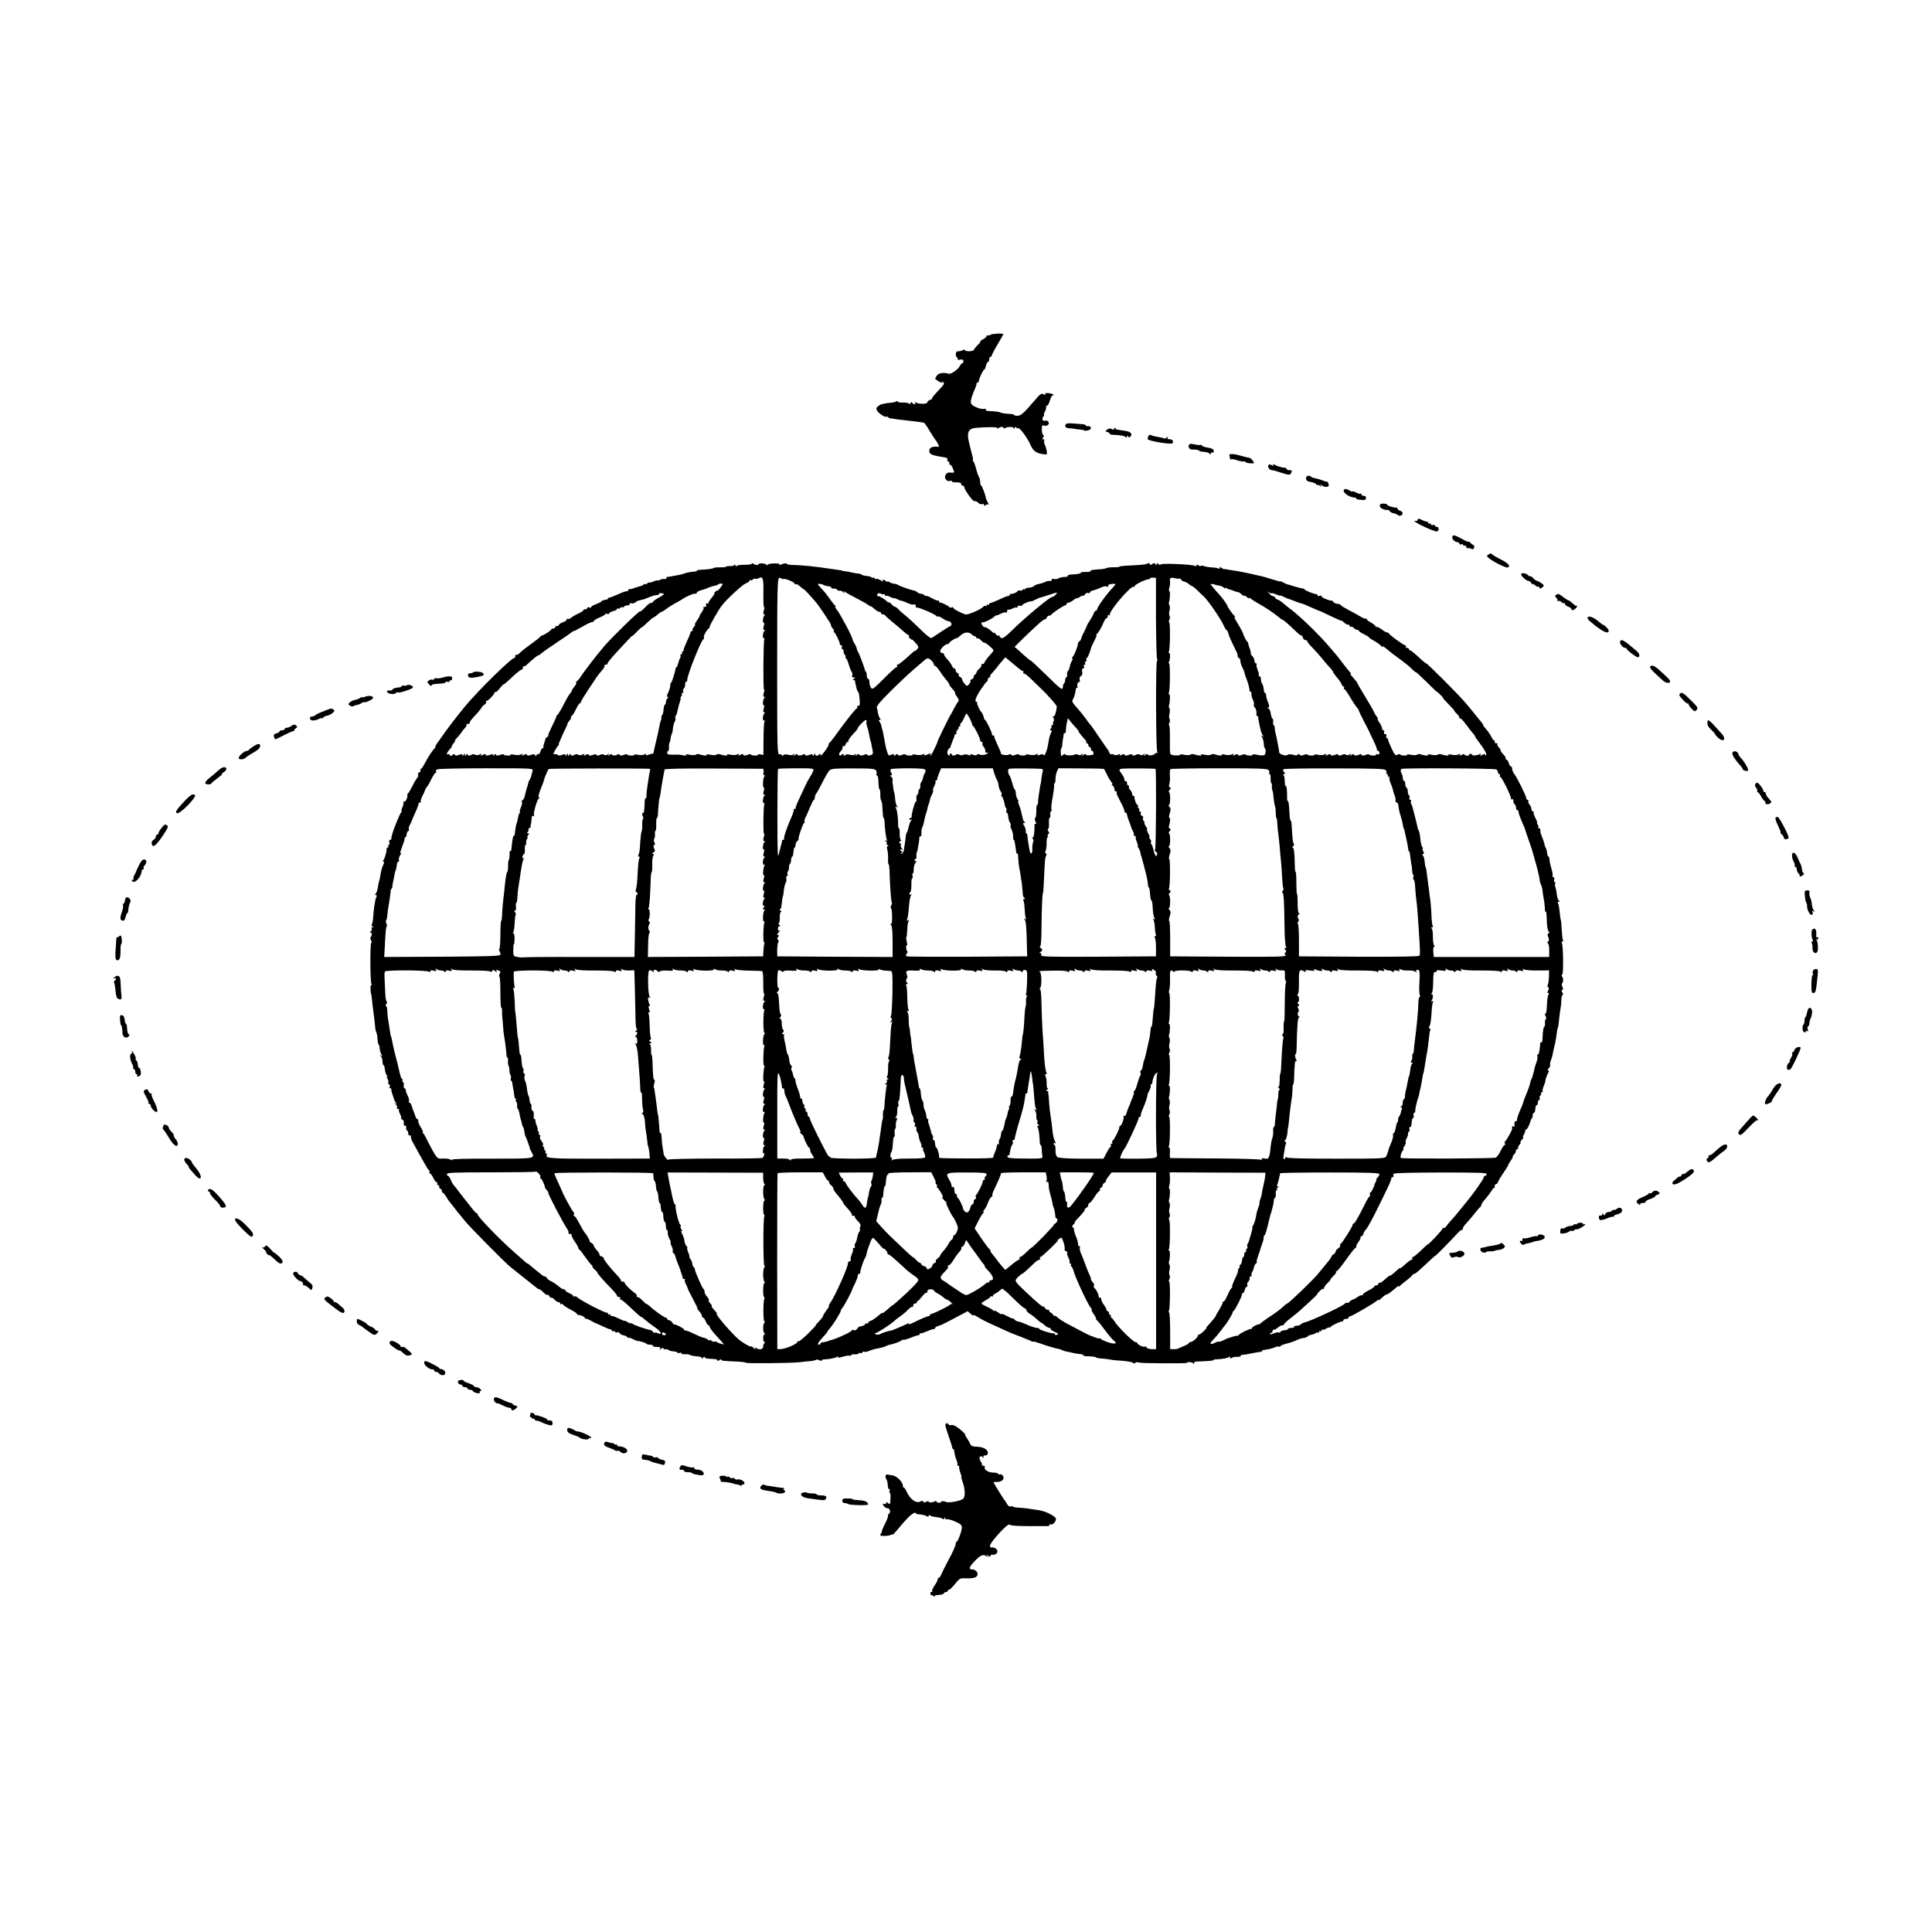 <?xml version="1.0" standalone="no"?>
<!DOCTYPE svg PUBLIC "-//W3C//DTD SVG 20010904//EN"
 "http://www.w3.org/TR/2001/REC-SVG-20010904/DTD/svg10.dtd">
<svg version="1.0" xmlns="http://www.w3.org/2000/svg"
 width="1500pt" height="1500pt" viewBox="0 0 1500 1500"
 preserveAspectRatio="xMidYMid meet">
<g transform="translate(0,1500) scale(0.1,-0.1)"
fill="#000000" stroke="none">
<path d="M7690 12401 c-8 -6 -18 -7 -22 -5 -4 3 -8 1 -8 -5 0 -6 -12 -17 -27
-25 -16 -8 -25 -15 -21 -16 4 0 -6 -14 -22 -30 -17 -17 -30 -34 -30 -38 0 -4
-16 -8 -35 -9 -19 0 -35 4 -35 9 0 5 -6 6 -12 1 -7 -4 -17 -8 -23 -9 -5 0 -16
-2 -22 -2 -15 -2 -17 -38 -3 -47 6 -4 8 -10 5 -14 -2 -5 7 -6 20 -3 18 3 25 0
25 -12 0 -9 -4 -16 -8 -16 -5 0 -14 -10 -21 -23 -14 -27 -67 -63 -84 -59 -42
13 -80 6 -95 -16 -8 -12 -13 -24 -11 -25 32 -23 60 -36 54 -26 -5 8 -4 10 3 5
19 -11 15 -19 -37 -73 -27 -28 -47 -53 -44 -56 2 -3 -5 -8 -16 -12 -12 -3 -21
-12 -21 -19 0 -14 -67 -15 -90 -1 -9 5 -11 4 -6 -3 9 -16 -7 -15 -22 0 -9 9
-12 9 -12 -1 0 -9 -4 -10 -12 -4 -7 5 -30 8 -50 8 -21 -1 -38 2 -38 7 0 5 -6
6 -12 1 -7 -4 -26 -9 -43 -10 -16 -1 -39 -4 -50 -7 -11 -2 -22 -5 -25 -6 -3 0
-13 -7 -23 -14 -15 -12 -16 -18 -7 -35 10 -20 70 -58 70 -45 0 4 6 1 14 -5 8
-6 18 -11 22 -10 5 1 11 0 14 -1 7 -2 44 -8 115 -15 89 -10 109 -13 115 -15 3
-1 8 -2 12 -1 4 0 24 -27 44 -62 21 -34 40 -64 43 -67 8 -7 31 -48 31 -55 0
-3 -3 -4 -7 -4 -33 5 -61 -3 -66 -20 -8 -34 8 -44 88 -57 47 -7 57 -12 50 -25
-4 -5 -1 -9 4 -9 6 0 11 -7 11 -15 0 -8 4 -15 9 -15 5 0 11 -8 15 -17 3 -10 9
-24 12 -31 4 -9 0 -13 -12 -12 -34 4 -43 0 -54 -19 -12 -23 12 -54 35 -45 8 4
15 2 15 -3 0 -5 17 -9 38 -8 24 0 36 -5 35 -13 -2 -6 3 -12 10 -12 8 0 14 -6
14 -14 0 -16 63 -106 75 -106 15 0 23 -4 36 -16 7 -7 19 -11 27 -8 8 4 15 1
15 -6 0 -9 3 -10 13 -1 8 6 17 7 22 3 4 -4 2 4 -6 18 -7 14 -14 27 -14 30 -3
26 -31 100 -37 100 -4 0 -8 13 -8 28 0 15 -4 32 -9 37 -4 6 -14 33 -21 60 -7
28 -17 56 -23 63 -5 6 -7 12 -4 12 3 0 1 16 -5 36 -5 20 -12 45 -14 55 -2 11
-7 29 -10 42 -20 79 -6 110 51 115 90 8 173 7 168 -1 -4 -6 -1 -7 8 -1 20 12
39 14 39 3 0 -6 5 -7 12 -3 19 12 68 12 68 0 0 -6 5 -4 10 4 6 9 10 11 10 3 0
-7 6 -10 14 -7 14 5 73 -75 99 -135 20 -44 44 -60 100 -68 26 -4 28 -2 24 25
-3 16 -9 38 -15 48 -5 11 -7 25 -5 32 3 6 -1 12 -7 12 -10 0 -10 3 -1 14 7 8
8 16 2 18 -9 3 -14 28 -12 62 1 12 6 16 17 12 23 -9 47 13 33 30 -6 7 -16 11
-24 8 -19 -8 -29 14 -15 31 7 8 9 15 6 15 -4 0 -1 10 6 23 7 12 11 28 10 35
-2 6 2 12 7 12 6 0 16 18 22 40 7 22 16 40 21 40 24 0 -4 16 -32 18 -21 2 -29
-1 -25 -9 6 -8 2 -8 -13 0 -17 9 -26 3 -68 -47 -88 -102 -107 -120 -136 -120
-15 0 -26 3 -24 7 2 3 -16 7 -41 8 -25 1 -53 5 -62 9 -15 7 -38 10 -97 13 -14
0 -23 5 -19 10 3 6 -4 8 -16 6 -11 -2 -38 3 -59 13 -55 23 -56 36 -7 152 6 14
10 28 9 33 -1 4 3 7 8 7 6 0 9 3 9 8 -3 12 34 92 42 92 4 0 10 14 14 30 4 17
11 30 16 30 5 0 9 9 9 20 0 11 5 20 10 20 6 0 10 4 10 10 0 5 20 44 45 86 25
41 45 78 45 80 0 8 -85 4 -100 -5z"/>
<path d="M8273 11703 c-8 -19 3 -27 40 -29 18 -1 32 -3 32 -4 0 -1 14 -3 32
-4 18 -1 35 -4 38 -7 3 -4 17 -4 30 -1 38 7 31 39 -7 33 -5 0 -8 3 -8 7 0 4
-15 8 -32 9 -18 1 -53 4 -76 6 -31 2 -46 -1 -49 -10z"/>
<path d="M8597 11665 c-18 -13 -17 -14 2 -20 12 -3 19 -9 17 -13 -2 -4 10 -7
27 -8 54 -1 92 -9 99 -19 5 -6 8 -4 8 5 0 12 2 12 9 2 6 -11 10 -11 19 0 17
21 -1 38 -49 44 -24 3 -48 7 -54 8 -5 0 -13 6 -17 11 -5 6 -8 5 -8 -3 0 -9 -5
-10 -18 -3 -12 6 -23 5 -35 -4z"/>
<path d="M8916 11614 c-3 -9 -6 -19 -6 -23 0 -14 181 -44 192 -33 14 14 1 32
-23 32 -14 0 -18 4 -13 13 6 9 5 9 -8 0 -8 -7 -18 -10 -21 -7 -3 3 -23 8 -44
11 -21 3 -45 9 -55 14 -11 6 -18 4 -22 -7z"/>
<path d="M9236 11552 c-16 -15 -5 -42 17 -42 37 0 57 -3 57 -10 0 -3 17 -7 37
-8 21 -2 41 -8 45 -15 6 -9 8 -9 8 1 0 7 4 11 9 8 5 -3 11 0 14 8 6 16 -13 27
-58 33 -16 3 -32 9 -33 14 -2 5 -7 7 -11 5 -4 -3 -24 -1 -44 3 -20 5 -38 6
-41 3z"/>
<path d="M9545 11462 c3 -7 5 -18 5 -23 0 -6 4 -8 9 -5 5 3 26 0 47 -8 22 -7
45 -11 52 -9 6 3 12 1 12 -4 0 -4 16 -9 36 -10 35 -2 35 -1 21 20 -8 12 -21
22 -28 23 -8 0 -34 7 -59 14 -65 19 -102 20 -95 2z"/>
<path d="M9847 11386 c-6 -15 11 -36 28 -36 7 0 40 -9 75 -21 51 -17 65 -18
71 -7 14 21 11 28 -11 28 -11 0 -20 4 -20 8 0 5 -6 9 -12 10 -24 1 -57 11 -79
22 -16 9 -20 9 -14 0 6 -9 3 -9 -13 -1 -15 8 -21 7 -25 -3z"/>
<path d="M10140 11289 c0 -21 7 -26 45 -33 16 -3 32 -11 37 -18 4 -7 8 -9 8
-4 0 5 8 2 17 -5 15 -12 16 -12 8 1 -6 12 -5 13 6 3 20 -19 63 -17 55 3 -3 9
-6 18 -6 20 0 2 -4 4 -9 4 -5 0 -22 5 -38 12 -15 6 -39 13 -53 15 -13 2 -27 7
-30 11 -11 15 -40 9 -40 -9z"/>
<path d="M10443 11203 c-36 -13 24 -65 75 -66 6 0 12 -3 12 -7 0 -4 6 -7 13
-8 55 -7 60 -6 62 11 2 11 -3 17 -16 17 -10 0 -19 5 -19 12 0 6 -3 9 -6 5 -4
-3 -19 0 -35 9 -16 8 -29 12 -29 8 0 -3 -10 0 -22 8 -13 8 -29 13 -35 11z"/>
<path d="M10713 11071 c1 -17 35 -33 63 -30 4 0 10 -4 14 -10 3 -6 17 -14 30
-16 13 -2 28 -9 33 -14 12 -12 37 -3 37 14 0 8 -9 17 -20 20 -11 3 -20 11 -20
16 0 5 -3 8 -7 8 -17 -3 -73 14 -73 22 0 5 -13 9 -29 9 -23 0 -29 -4 -28 -19z"/>
<path d="M11006 10963 c-3 -8 -11 -11 -17 -7 -7 4 -9 3 -6 -3 11 -17 159 -84
174 -79 18 7 16 36 -2 36 -8 0 -15 4 -15 10 0 5 -7 7 -15 4 -8 -4 -15 -1 -15
6 0 6 -4 8 -10 5 -5 -3 -10 -1 -10 4 0 6 -6 11 -12 11 -7 0 -25 6 -40 14 -23
12 -27 12 -32 -1z"/>
<path d="M11276 10833 c-7 -16 19 -42 42 -43 6 0 12 -5 12 -11 0 -6 7 -9 15
-5 8 3 15 1 15 -5 0 -6 4 -8 9 -5 5 3 12 -1 15 -10 4 -9 9 -14 13 -11 3 4 14
2 23 -3 14 -7 20 -5 25 7 3 10 1 19 -5 21 -6 2 -17 10 -25 19 -8 8 -15 12 -15
8 0 -3 -12 1 -27 9 -79 43 -91 47 -97 29z"/>
<path d="M11557 10695 c-16 -11 -16 -13 1 -27 34 -29 134 -79 148 -74 25 9 3
35 -53 62 -30 15 -60 33 -67 39 -10 10 -16 10 -29 0z"/>
<path d="M5837 10623 c-3 -5 -31 -9 -61 -8 -31 0 -56 -4 -56 -10 0 -5 -5 -3
-10 5 -5 8 -10 10 -10 4 0 -6 -13 -10 -30 -9 -16 1 -30 -1 -30 -4 0 -3 -22 -6
-50 -6 -27 1 -50 -2 -50 -5 0 -5 -44 -11 -102 -14 -16 0 -28 -4 -28 -7 0 -3
-6 -6 -12 -6 -32 -2 -75 -10 -83 -15 -6 -3 -28 -9 -50 -13 -22 -4 -47 -8 -55
-10 -8 -2 -21 -4 -28 -4 -7 -1 -11 -5 -8 -9 3 -5 -5 -8 -17 -7 -12 1 -28 -2
-34 -8 -7 -5 -13 -7 -13 -3 0 3 -16 0 -35 -8 -19 -8 -35 -12 -35 -9 0 3 -7 0
-15 -7 -8 -7 -15 -9 -15 -5 0 4 -6 2 -13 -4 -8 -6 -22 -12 -33 -14 -10 -2 -30
-9 -44 -14 -14 -6 -28 -9 -32 -6 -5 2 -8 -1 -8 -6 0 -6 -7 -11 -15 -11 -8 0
-39 -11 -69 -25 -30 -14 -60 -25 -65 -25 -6 0 -11 -4 -11 -8 0 -4 -10 -8 -22
-9 -11 -1 -24 -6 -27 -11 -3 -5 -23 -15 -43 -23 -21 -7 -38 -17 -38 -22 0 -5
-7 -7 -15 -3 -8 3 -15 1 -15 -4 0 -6 -7 -10 -15 -10 -8 0 -15 -3 -15 -7 0 -5
-19 -17 -43 -28 -23 -11 -48 -26 -55 -33 -8 -6 -18 -10 -23 -7 -5 4 -9 1 -9
-5 0 -6 -13 -16 -30 -21 -16 -6 -30 -15 -30 -20 0 -5 -7 -9 -15 -9 -8 0 -15
-4 -15 -10 0 -5 -7 -10 -15 -10 -8 0 -15 -3 -15 -7 0 -8 -59 -46 -73 -47 -4
-1 -11 -6 -15 -12 -4 -5 -36 -31 -72 -56 -36 -26 -74 -56 -84 -67 -10 -11 -23
-18 -27 -15 -5 3 -9 -3 -9 -12 0 -10 -2 -15 -5 -12 -12 12 -274 -244 -382
-373 -64 -78 -148 -187 -183 -239 -8 -12 -23 -33 -32 -45 -10 -13 -18 -28 -18
-33 0 -6 -3 -12 -7 -14 -9 -4 -51 -68 -78 -120 -11 -21 -23 -38 -28 -38 -4 0
-5 -5 -2 -10 3 -6 0 -13 -9 -16 -8 -3 -13 -11 -10 -19 3 -7 -1 -19 -8 -26 -7
-8 -24 -36 -37 -64 -14 -27 -29 -53 -35 -57 -6 -4 -8 -8 -4 -8 4 0 2 -13 -3
-30 -7 -18 -16 -27 -22 -23 -7 3 -9 3 -5 -2 4 -4 1 -23 -7 -41 -8 -19 -11 -34
-7 -34 4 0 2 -4 -4 -8 -9 -6 -65 -146 -70 -174 -1 -5 -3 -11 -4 -15 -1 -5 -2
-11 -1 -15 0 -5 -4 -8 -10 -8 -6 0 -9 -9 -6 -20 3 -11 1 -20 -5 -20 -5 0 -6
-4 -3 -10 3 -5 1 -10 -4 -10 -6 0 -10 -3 -9 -7 3 -14 -14 -78 -24 -90 -7 -9
-7 -13 0 -13 6 0 5 -11 -4 -28 -7 -15 -16 -46 -19 -68 -3 -21 -8 -46 -11 -54
-3 -8 -8 -30 -10 -49 -3 -19 -10 -41 -16 -48 -8 -9 -7 -13 1 -13 7 0 9 -5 4
-12 -4 -7 -8 -20 -9 -28 -2 -8 -5 -33 -9 -55 -3 -22 -7 -58 -8 -80 -1 -22 -6
-45 -10 -52 -4 -6 -1 -14 5 -16 10 -4 10 -6 0 -6 -7 -1 -10 -6 -6 -12 3 -6 0
-15 -7 -20 -9 -5 -10 -9 -2 -9 12 0 12 -24 0 -36 -3 -4 -2 -15 4 -25 5 -11 6
-19 2 -19 -11 0 -9 -302 1 -319 5 -8 5 -12 0 -8 -5 3 -8 -11 -7 -31 1 -21 2
-37 4 -37 2 0 5 -23 13 -100 4 -33 9 -76 12 -95 2 -19 6 -48 7 -65 1 -16 6
-35 9 -41 4 -6 8 -29 9 -52 2 -23 6 -42 9 -42 3 0 7 -14 8 -32 2 -17 8 -38 15
-47 10 -12 9 -13 -3 -6 -12 6 -13 5 -2 -6 6 -7 12 -26 12 -41 0 -15 4 -28 8
-28 4 0 9 -14 10 -32 2 -17 8 -38 14 -45 6 -7 7 -13 3 -13 -4 0 -3 -6 2 -12 6
-7 9 -21 8 -30 -2 -10 1 -18 7 -18 6 0 8 -7 4 -15 -3 -8 -1 -15 4 -15 6 0 9
-3 8 -7 -1 -5 3 -24 10 -43 7 -19 13 -37 13 -40 0 -3 6 -11 12 -19 10 -12 9
-13 -3 -7 -12 6 -11 4 1 -6 9 -7 14 -19 12 -25 -3 -7 1 -13 8 -13 7 0 10 -3 7
-6 -4 -3 0 -17 7 -31 8 -15 12 -30 10 -34 -3 -4 2 -9 10 -12 8 -4 12 -15 10
-27 -2 -12 1 -20 10 -20 8 0 12 -6 9 -14 -3 -8 -1 -17 5 -21 6 -3 11 -15 11
-26 0 -11 5 -17 10 -14 6 3 10 -1 10 -10 0 -8 4 -23 9 -33 88 -161 126 -228
133 -230 4 -2 6 -8 2 -13 -3 -5 -1 -9 4 -9 5 0 17 -16 26 -35 9 -19 21 -35 27
-35 6 0 7 -4 4 -10 -3 -5 -1 -10 4 -10 6 0 11 -7 11 -15 0 -8 5 -15 10 -15 6
0 10 -7 10 -15 0 -8 4 -15 8 -15 4 0 16 -15 27 -32 10 -18 21 -35 25 -38 3 -3
19 -23 36 -45 16 -22 34 -45 40 -51 5 -6 26 -31 45 -55 30 -39 315 -327 351
-355 42 -33 185 -147 201 -160 9 -8 21 -14 25 -14 5 0 19 -11 32 -25 12 -13
27 -22 32 -19 4 3 11 -2 14 -10 3 -9 10 -14 14 -11 4 2 15 -4 25 -15 10 -11
24 -20 32 -20 7 0 13 -5 13 -11 0 -5 5 -7 10 -4 6 3 10 2 10 -2 0 -5 25 -22
55 -38 30 -15 55 -32 55 -37 0 -4 3 -8 8 -7 15 2 52 -14 52 -22 0 -5 3 -8 8
-7 4 1 23 -6 42 -17 19 -11 37 -20 40 -20 3 -1 28 -12 55 -25 28 -13 53 -23
58 -22 4 1 7 -3 7 -9 0 -5 4 -8 9 -4 5 3 12 1 16 -5 4 -6 11 -7 17 -4 6 4 14
1 18 -6 5 -8 19 -15 31 -17 13 -2 27 -9 31 -16 4 -6 8 -9 8 -4 0 4 13 1 30 -8
16 -8 32 -15 35 -15 20 -1 66 -14 71 -21 3 -5 16 -9 30 -9 13 0 24 -4 24 -9 0
-4 8 -8 18 -8 36 0 43 -3 36 -15 -5 -9 -2 -9 9 1 10 7 17 9 17 3 0 -6 8 -9 18
-8 9 2 19 -1 22 -5 3 -5 20 -9 38 -11 18 -1 32 -6 32 -10 0 -4 7 -5 15 -2 8 4
15 2 15 -3 0 -5 12 -8 28 -7 15 1 32 -1 37 -5 11 -6 28 -9 68 -13 15 -1 27 -7
27 -13 0 -5 5 -3 10 5 5 8 10 10 10 4 0 -7 16 -13 35 -13 58 -3 65 -4 65 -14
0 -5 7 -4 15 3 8 7 15 9 15 4 0 -9 6 -10 123 -15 37 -2 67 -6 67 -9 0 -7 348
-4 420 4 30 4 69 8 87 9 18 2 35 6 39 10 4 3 15 2 25 -4 11 -5 19 -6 19 -1 0
4 10 8 23 8 33 1 84 11 98 20 7 4 10 3 6 -3 -4 -6 8 -5 30 2 21 7 46 11 55 10
10 -2 18 0 18 5 0 4 11 7 25 5 14 -1 28 2 31 7 3 4 9 6 14 3 5 -3 11 -1 15 5
4 6 10 8 15 5 5 -3 21 0 37 6 15 7 35 13 43 15 44 8 75 16 89 23 9 5 19 9 24
10 24 2 93 27 99 36 4 5 8 7 8 3 0 -4 24 2 53 13 28 12 58 22 65 22 6 0 12 4
12 9 0 4 3 7 8 6 6 -1 32 8 82 29 8 3 18 5 23 5 4 -1 7 2 7 7 0 5 10 12 23 16
12 4 24 8 27 9 6 2 87 44 154 80 l49 26 25 -22 c14 -13 22 -17 18 -10 -5 8 10
2 33 -12 23 -15 67 -38 99 -52 31 -14 80 -36 107 -49 43 -20 75 -33 95 -40 7
-2 62 -24 80 -32 8 -3 17 -7 20 -7 3 -1 11 -5 18 -9 6 -5 12 -6 12 -3 0 3 24
-3 53 -13 46 -18 125 -41 152 -45 6 -1 15 -5 21 -8 6 -4 24 -10 40 -12 16 -3
40 -9 54 -12 14 -3 35 -6 48 -7 12 -1 22 -4 22 -8 0 -4 8 -8 18 -8 56 -2 82
-5 82 -10 0 -3 18 -7 40 -8 22 -2 52 -5 68 -8 15 -4 58 -8 96 -10 37 -3 74 -9
81 -15 9 -7 15 -8 19 -1 4 6 16 7 29 2 18 -6 372 -8 372 -2 0 9 41 7 47 -2 6
-9 8 -9 8 0 0 6 8 12 18 12 84 3 132 6 132 11 0 3 8 6 18 6 55 2 98 10 104 19
5 6 8 5 8 -4 0 -9 4 -10 13 -4 6 6 26 10 44 9 17 0 29 2 26 7 -2 4 2 7 9 8 21
1 50 6 88 14 19 4 43 8 53 9 9 0 17 4 17 8 0 4 3 7 8 7 4 -1 9 0 12 1 3 1 18
4 34 6 16 3 38 10 48 15 10 5 23 7 28 4 6 -3 10 -2 10 3 0 4 23 14 51 21 28 7
63 19 78 27 15 7 38 15 52 16 13 2 27 7 31 12 3 5 16 11 29 13 12 2 28 8 34
13 7 5 15 7 18 3 4 -3 7 -1 7 6 0 7 5 9 10 6 6 -3 10 -1 10 6 0 7 3 9 7 6 3
-4 17 0 30 8 13 9 23 12 23 8 0 -5 4 -3 8 3 8 12 75 44 91 44 6 0 11 5 11 10
0 6 9 10 20 10 11 0 20 5 20 10 0 6 5 10 11 10 14 0 202 110 211 123 4 7 8 8
8 4 0 -5 7 -2 15 5 32 29 44 38 52 38 7 0 29 16 81 60 6 6 12 7 12 3 0 -4 4
-3 8 3 4 5 25 23 47 39 22 17 44 36 48 42 4 7 12 13 17 13 9 0 31 19 117 100
23 22 44 40 46 40 5 0 115 112 175 177 16 18 33 29 37 25 5 -4 5 -2 2 4 -4 6
8 27 26 45 18 19 48 54 67 79 19 25 38 47 42 48 5 2 8 9 8 15 0 7 14 28 31 47
17 19 38 47 47 62 9 15 20 28 25 28 4 0 5 5 2 10 -3 6 1 13 9 16 9 3 16 10 16
16 0 5 18 36 40 68 22 32 40 62 40 65 0 4 9 20 21 36 11 16 17 29 14 29 -4 0
1 7 9 16 9 8 16 22 16 30 0 8 5 14 12 14 6 0 8 3 5 7 -4 3 0 15 10 25 9 10 12
18 8 18 -4 0 0 9 10 20 10 11 15 20 11 20 -4 0 -1 10 6 23 7 12 11 25 10 30
-1 4 2 7 7 7 8 0 32 49 35 72 1 3 4 10 9 14 4 4 7 16 7 26 0 10 4 18 8 18 5 0
9 7 10 15 1 8 3 22 4 30 1 8 5 15 10 15 4 0 8 9 8 20 0 11 4 20 10 20 5 0 7 6
4 14 -3 8 0 17 5 21 6 3 9 11 6 16 -4 5 -1 9 6 9 7 0 10 3 6 6 -3 4 0 22 8 41
8 19 14 37 13 41 -1 8 10 40 23 65 6 11 6 17 -2 17 -6 0 -3 7 5 16 9 8 14 19
11 24 -3 5 0 21 6 37 6 15 12 37 14 48 3 19 6 33 21 95 3 14 7 42 10 64 2 21
6 42 9 46 3 4 7 35 10 69 4 33 8 71 11 83 3 13 6 40 6 61 0 20 5 40 10 43 5 3
5 11 -2 19 -8 9 -8 15 0 20 7 4 7 12 0 24 -5 10 -6 21 -3 25 11 11 12 40 2 52
-6 8 -6 14 0 18 11 7 8 226 -3 244 -4 7 -2 12 4 12 6 0 8 5 5 10 -4 6 -8 43
-10 83 -2 39 -5 72 -6 72 -2 0 -7 32 -12 81 -2 22 -7 46 -11 52 -4 7 -1 12 6
12 10 0 10 2 1 8 -7 4 -14 26 -16 47 -2 22 -7 48 -11 57 -4 9 -5 22 -1 28 3 5
2 10 -3 10 -6 0 -8 9 -5 20 3 12 0 20 -6 20 -7 0 -10 4 -7 9 3 5 -1 31 -9 57
-8 27 -15 59 -15 72 0 12 -4 22 -8 22 -4 0 -9 12 -10 26 -1 14 -5 31 -9 37 -4
7 -9 18 -10 25 -6 26 -9 35 -29 87 -4 11 -6 26 -5 33 1 6 -4 12 -10 12 -7 0
-9 3 -6 7 4 3 2 12 -4 20 -6 7 -9 13 -5 13 4 0 -2 17 -13 39 -11 21 -17 41
-14 45 4 3 1 6 -5 6 -7 0 -12 8 -12 18 0 9 -7 26 -15 36 -8 10 -12 23 -9 27 3
5 0 9 -5 9 -6 0 -11 6 -11 12 0 17 -69 157 -92 187 -10 13 -18 32 -18 42 0 11
-4 19 -10 19 -5 0 -12 11 -16 25 -3 14 -10 25 -15 25 -5 0 -9 6 -9 13 0 8 -9
22 -20 32 -11 10 -20 24 -20 30 0 7 -7 18 -15 25 -8 7 -12 16 -9 21 3 5 -2 9
-11 9 -9 0 -13 5 -10 10 3 6 2 10 -3 10 -5 0 -17 15 -25 33 -9 17 -28 44 -42
60 -14 15 -23 27 -20 27 4 0 0 7 -7 15 -7 8 -22 26 -33 40 -23 29 -32 41 -95
116 -54 64 -298 309 -308 309 -4 0 -33 24 -64 54 -32 29 -60 51 -63 48 -3 -3
-5 0 -5 6 0 7 -7 12 -16 12 -8 0 -12 5 -9 10 3 6 1 10 -5 10 -12 0 -123 80
-128 93 -2 4 -8 7 -14 7 -6 0 -26 11 -43 25 -18 13 -35 21 -39 18 -3 -4 -6 -2
-6 4 0 5 -16 18 -35 29 -19 10 -35 23 -35 28 0 5 -3 7 -6 3 -3 -3 -23 4 -43
17 -20 12 -61 35 -91 50 -30 16 -58 33 -61 38 -3 5 -10 9 -15 9 -16 -1 -44 10
-44 18 0 4 -6 8 -14 8 -21 0 -76 24 -76 34 0 5 -7 6 -15 3 -8 -4 -15 -2 -15 3
0 5 -6 10 -12 10 -20 2 -82 27 -89 36 -3 5 -10 9 -15 8 -5 0 -34 7 -64 16 -30
10 -57 17 -60 18 -3 0 -15 6 -27 13 -13 7 -23 11 -23 8 0 -2 -28 5 -62 16 -35
11 -70 21 -78 23 -160 36 -169 38 -250 50 -14 2 -27 4 -30 5 -3 2 -9 2 -14 1
-4 -1 -14 4 -22 10 -11 9 -14 9 -14 0 0 -7 -5 -9 -11 -5 -6 4 -30 8 -53 9 -22
1 -49 6 -59 10 -10 4 -21 5 -24 1 -3 -3 -12 -1 -20 5 -10 9 -13 8 -13 0 0 -7
-5 -9 -12 -5 -21 13 -268 23 -268 11 0 -5 -7 -4 -15 3 -12 10 -15 10 -15 -1 0
-11 -2 -11 -9 0 -8 12 -12 12 -24 2 -12 -9 -16 -9 -19 0 -3 8 -9 9 -18 4 -8
-5 -37 -10 -64 -11 -28 -2 -75 -5 -103 -6 -29 -2 -53 -5 -53 -8 0 -3 -19 -5
-42 -4 -24 0 -47 -2 -53 -5 -14 -7 -32 -10 -87 -13 -25 -2 -44 -6 -42 -10 4
-7 -4 -8 -53 -9 -13 0 -23 -3 -23 -7 0 -4 -17 -8 -37 -10 -56 -3 -63 -5 -63
-13 0 -4 -8 -8 -17 -8 -23 0 -45 -5 -59 -13 -6 -4 -21 -6 -33 -3 -12 2 -19 0
-16 -6 4 -5 -1 -9 -9 -9 -24 0 -30 -1 -47 -11 -9 -4 -29 -10 -44 -13 -16 -3
-31 -9 -34 -13 -7 -9 -28 -16 -53 -17 -10 0 -18 -4 -18 -9 0 -4 -4 -5 -10 -2
-5 3 -10 2 -10 -4 0 -5 -9 -8 -20 -6 -11 2 -20 0 -20 -4 0 -9 -38 -24 -52 -22
-5 1 -8 -3 -8 -7 0 -5 -6 -9 -12 -9 -7 0 -40 -13 -73 -29 -33 -15 -63 -27 -67
-26 -5 1 -8 -3 -8 -9 0 -5 -4 -7 -10 -4 -5 3 -10 1 -10 -5 0 -6 -4 -9 -9 -5
-5 3 -12 1 -16 -4 -12 -20 -120 -67 -140 -61 -35 10 -95 43 -95 52 0 5 -5 6
-11 2 -6 -3 -14 -3 -18 2 -7 11 -63 38 -73 36 -5 -1 -8 3 -8 10 0 6 -3 9 -6 5
-3 -3 -26 6 -50 19 -24 14 -44 21 -44 17 0 -4 -5 -2 -12 5 -7 7 -19 12 -28 12
-9 0 -21 5 -28 12 -6 6 -20 13 -29 14 -20 2 -115 36 -123 44 -3 3 -16 7 -30 8
-14 2 -31 9 -37 14 -7 6 -13 7 -13 2 0 -4 -5 -3 -12 4 -15 15 -32 16 -22 1 3
-6 -5 -3 -19 6 -15 9 -31 14 -37 10 -5 -3 -10 -1 -10 5 0 6 -4 9 -9 5 -5 -3
-12 -2 -15 3 -2 4 -19 9 -37 10 -18 2 -36 6 -39 10 -3 4 -14 8 -25 9 -11 0
-33 4 -50 8 -16 4 -41 9 -55 10 -14 2 -25 4 -25 5 0 2 -11 4 -25 5 -14 2 -45
6 -70 10 -100 16 -222 28 -287 29 -24 0 -43 4 -43 8 0 8 -34 3 -52 -8 -6 -4
-8 -3 -5 3 8 13 -86 11 -95 -2 -5 -7 -8 -7 -8 0 0 11 -60 16 -60 5 0 -10 -33
-7 -41 4 -4 4 -9 4 -12 -1z m90 -228 c-1 -62 1 -111 5 -109 4 2 3 -9 -2 -26
-6 -21 -5 -30 3 -30 8 0 8 -3 2 -8 -12 -9 -17 -65 -5 -57 5 3 5 -8 0 -25 -6
-21 -5 -30 3 -30 8 0 8 -3 2 -8 -13 -9 -17 -64 -5 -57 6 3 7 0 4 -8 -8 -22
-10 -396 -2 -391 4 2 3 -9 -2 -26 -6 -21 -5 -30 3 -30 8 0 8 -3 2 -8 -12 -9
-17 -65 -5 -57 5 3 5 -8 0 -25 -6 -21 -5 -30 3 -30 8 0 8 -3 2 -8 -14 -10 -17
-64 -3 -56 7 4 8 2 4 -5 -4 -6 -8 -68 -8 -137 l-1 -126 -23 5 c-13 2 -21 1
-19 -3 2 -4 -9 -7 -25 -6 -17 1 -30 4 -30 8 0 4 -12 3 -27 -3 -19 -7 -29 -7
-31 0 -3 8 -10 8 -24 0 -16 -8 -19 -8 -13 1 6 9 3 10 -10 3 -10 -6 -32 -7 -51
-3 -21 5 -32 4 -28 -1 5 -9 -23 -6 -62 6 -6 2 -16 0 -23 -5 -7 -4 -28 -4 -47
0 -20 5 -32 4 -28 -1 5 -9 -23 -6 -62 6 -6 2 -16 0 -23 -5 -7 -4 -28 -4 -47 0
-20 5 -32 4 -28 -1 3 -6 -4 -7 -18 -4 -12 3 -32 6 -43 6 -76 -2 -85 0 -85 16
0 7 4 13 8 13 4 0 7 12 6 28 -1 15 1 32 5 37 3 6 6 18 7 28 1 9 3 19 4 22 1 3
4 10 5 15 1 6 3 11 5 13 1 1 3 16 5 34 2 17 8 40 14 51 6 11 8 22 5 25 -3 3
-2 12 2 19 9 13 9 15 19 60 3 15 10 39 15 53 5 14 7 25 4 25 -4 0 -1 6 5 13 6
8 8 17 4 20 -3 4 -1 7 6 7 7 0 9 5 6 10 -4 6 -2 16 3 23 11 13 12 17 12 43 0
8 4 13 8 10 4 -2 8 5 8 17 1 39 108 308 126 315 5 2 6 8 3 13 -6 8 21 58 38
70 5 3 8 9 7 13 -2 7 71 135 94 164 38 49 157 160 184 171 18 7 32 18 32 23 0
5 4 7 9 3 5 -3 13 0 16 6 4 5 13 8 19 6 7 -3 19 -1 26 3 33 20 39 1 37 -115z
m153 110 c12 7 90 -25 90 -37 0 -5 4 -7 9 -4 5 3 20 -5 35 -19 14 -13 26 -22
26 -19 0 2 15 -12 33 -32 17 -20 43 -48 56 -63 13 -14 41 -53 63 -86 21 -33
43 -67 50 -76 6 -10 11 -21 10 -25 0 -5 7 -17 15 -26 9 -10 12 -18 7 -18 -5 0
-4 -4 2 -8 12 -8 44 -75 44 -91 0 -6 5 -11 11 -11 6 0 9 -7 5 -15 -3 -8 -1
-15 4 -15 6 0 10 -9 10 -19 0 -11 5 -23 10 -26 6 -4 8 -11 5 -16 -4 -5 -2 -9
2 -9 5 0 15 -21 22 -47 8 -27 18 -54 24 -60 5 -7 7 -20 3 -28 -3 -10 1 -15 12
-15 15 0 15 -2 2 -10 -10 -6 -11 -10 -3 -10 7 0 12 -3 12 -7 -1 -5 0 -10 1
-13 1 -3 3 -12 5 -20 8 -37 10 -45 18 -51 4 -3 9 -29 11 -57 4 -42 2 -52 -10
-52 -8 0 -12 -4 -9 -10 3 -5 2 -10 -3 -10 -8 0 -90 -103 -177 -225 -16 -22
-34 -43 -39 -47 -6 -4 -7 -8 -3 -8 8 0 -26 -53 -50 -78 -11 -11 -13 -11 -13 0
0 8 -3 9 -8 3 -11 -15 -32 -17 -32 -2 0 8 -4 7 -10 -3 -6 -10 -10 -11 -10 -3
0 9 -7 10 -27 2 -19 -7 -29 -7 -31 0 -2 6 -9 8 -15 4 -18 -11 -47 -11 -47 0 0
5 -8 3 -17 -4 -15 -12 -16 -12 -8 1 6 12 5 12 -5 3 -8 -7 -22 -8 -40 -3 -18 5
-32 4 -39 -3 -8 -8 -11 -8 -11 0 0 6 -8 9 -18 6 -17 -4 -18 28 -18 681 0 607
2 686 16 689 8 1 17 -1 18 -5 2 -5 8 -6 12 -3z m2895 -301 c1 -170 4 -315 9
-322 4 -6 4 -12 -1 -12 -11 0 -9 -692 2 -709 5 -9 4 -12 -3 -7 -5 3 -12 1 -14
-5 -4 -13 -58 -20 -58 -6 0 5 -8 3 -17 -4 -15 -12 -16 -12 -8 1 7 12 6 13 -6
3 -9 -7 -20 -8 -29 -3 -8 5 -19 6 -25 2 -16 -10 -35 -11 -35 -1 0 5 -12 4 -27
-2 -19 -7 -29 -7 -31 0 -3 8 -10 8 -24 0 -16 -8 -19 -8 -13 1 6 9 3 9 -12 2
-11 -6 -25 -7 -33 -2 -8 5 -18 6 -22 4 -5 -3 -11 3 -15 13 -4 10 -9 20 -12 23
-3 3 -32 44 -64 92 -32 48 -64 93 -70 100 -7 7 -24 29 -37 48 -14 19 -35 46
-47 60 -63 72 -63 72 -52 92 11 19 20 53 21 76 1 6 5 12 10 12 5 0 7 4 4 9 -8
12 4 42 14 36 5 -3 6 5 3 16 -4 14 0 25 9 30 10 5 14 18 10 34 -3 16 0 25 8
25 7 0 10 7 6 15 -3 8 -1 15 5 15 6 0 8 4 4 9 -3 5 -1 12 5 16 6 4 8 11 5 16
-4 5 -3 9 2 9 7 0 24 40 36 85 2 6 13 29 25 53 12 23 19 42 15 42 -5 0 -3 4 3
8 12 8 36 50 55 95 6 15 15 27 20 27 5 0 9 7 9 16 0 9 5 12 12 8 6 -4 8 -3 5
2 -13 22 164 231 185 218 4 -3 8 0 8 6 0 11 85 53 108 53 6 0 12 3 12 7 0 4
10 6 23 5 l22 -2 0 -309z m185 305 c0 3 4 0 9 -8 5 -8 17 -16 26 -17 9 -1 25
-10 34 -18 10 -9 21 -16 25 -16 5 0 23 -15 41 -32 18 -18 41 -41 52 -50 34
-31 131 -173 154 -225 8 -18 17 -33 20 -33 6 0 17 -25 23 -51 1 -5 40 -88 57
-121 5 -10 9 -25 9 -33 0 -8 5 -15 10 -15 6 0 10 -9 10 -20 0 -12 7 -34 15
-50 8 -16 17 -37 18 -47 2 -10 9 -31 16 -47 6 -16 13 -38 16 -50 2 -11 4 -23
5 -26 2 -3 2 -8 1 -12 0 -5 3 -8 8 -8 5 0 8 -8 7 -17 -2 -9 4 -29 11 -45 8
-15 11 -32 8 -38 -3 -6 0 -17 8 -24 8 -8 13 -26 12 -40 -2 -14 1 -26 6 -26 5
0 8 -3 8 -7 -1 -5 0 -12 1 -18 1 -5 3 -14 4 -20 11 -59 20 -92 30 -104 9 -12
8 -13 -4 -6 -12 7 -13 6 -3 -6 7 -8 13 -32 15 -52 1 -20 5 -37 9 -37 3 0 6
-12 5 -27 -1 -30 -13 -34 -73 -22 -18 4 -31 3 -28 -1 2 -4 -9 -7 -25 -6 -17 1
-30 4 -30 8 0 4 -12 3 -27 -3 -19 -7 -29 -7 -31 0 -3 8 -10 8 -24 0 -16 -8
-19 -8 -13 1 6 9 3 10 -10 3 -10 -6 -32 -7 -51 -3 -21 5 -32 4 -28 -1 5 -9
-23 -6 -62 6 -6 2 -16 0 -23 -5 -7 -4 -28 -4 -47 0 -20 5 -32 4 -28 -1 5 -9
-23 -6 -62 6 -6 2 -16 0 -23 -5 -7 -4 -28 -4 -47 0 -19 4 -32 5 -30 1 3 -4
-13 -7 -35 -6 -26 0 -41 5 -43 15 -3 8 -4 61 -3 118 1 56 -2 102 -6 102 -4 0
-3 8 2 18 5 10 6 24 1 31 -4 8 -4 26 0 41 4 15 4 33 0 40 -5 7 -6 18 -4 24 9
26 10 86 2 86 -5 0 -6 5 -3 11 10 15 11 229 2 229 -5 0 -6 4 -2 9 10 17 13 71
3 71 -5 0 -6 5 -3 11 10 15 12 229 2 229 -4 0 -3 8 2 18 5 10 6 24 1 31 -4 8
-4 26 0 41 4 15 4 33 0 40 -5 7 -6 18 -4 24 8 24 11 86 3 86 -4 0 -4 12 0 28
5 15 7 36 5 46 -4 30 3 35 41 26 19 -4 35 -5 35 -1z m-3550 -45 c0 -3 -9 -17
-20 -31 -11 -14 -20 -23 -20 -19 0 4 -6 1 -14 -6 -8 -7 -12 -15 -10 -17 2 -2
-8 -17 -21 -33 -14 -16 -25 -34 -25 -39 0 -6 -5 -7 -11 -4 -6 4 -9 0 -7 -11 2
-13 -2 -18 -12 -16 -8 2 -12 0 -8 -4 4 -4 -1 -19 -12 -34 -11 -16 -20 -31 -20
-35 0 -4 -9 -20 -21 -36 -11 -16 -17 -29 -13 -29 4 0 0 -8 -9 -18 -10 -10 -14
-22 -10 -25 3 -4 1 -7 -5 -7 -7 0 -11 -3 -10 -7 0 -5 -11 -35 -27 -68 -15 -33
-28 -66 -28 -72 0 -7 -4 -13 -9 -13 -5 0 -6 -4 -3 -10 3 -5 1 -10 -6 -10 -7 0
-9 -3 -6 -6 3 -4 2 -15 -4 -26 -6 -11 -12 -29 -14 -40 -3 -12 -8 -24 -12 -27
-5 -3 -8 -10 -9 -16 -1 -20 -28 -105 -34 -105 -3 0 -6 -11 -6 -24 -1 -14 -9
-38 -17 -55 -10 -21 -12 -31 -4 -31 8 0 7 -4 -1 -12 -7 -7 -12 -20 -12 -30 0
-10 -3 -18 -7 -18 -5 0 -9 -17 -11 -37 -1 -20 -6 -39 -10 -43 -4 -3 -7 -12 -7
-20 1 -8 -1 -19 -4 -25 -5 -10 -7 -18 -16 -65 -2 -14 -11 -54 -20 -90 -9 -35
-17 -74 -19 -85 -2 -11 -5 -19 -7 -17 -2 2 -17 -1 -32 -7 -21 -8 -26 -8 -21 0
5 8 2 9 -11 2 -10 -6 -32 -7 -51 -3 -19 4 -32 4 -29 0 2 -4 -9 -7 -25 -6 -17
1 -30 4 -30 8 0 4 -12 3 -27 -3 -19 -7 -29 -7 -31 0 -2 6 -9 8 -15 4 -18 -11
-47 -11 -47 0 0 5 -8 3 -17 -4 -15 -12 -16 -12 -8 1 7 12 6 13 -6 3 -9 -7 -20
-8 -29 -3 -8 5 -19 6 -25 2 -16 -10 -35 -11 -35 -1 0 5 -12 4 -27 -2 -19 -7
-29 -7 -31 0 -3 8 -10 8 -24 0 -16 -8 -19 -8 -13 1 6 9 3 9 -12 2 -11 -6 -25
-7 -33 -2 -8 5 -19 6 -25 2 -18 -11 -35 -11 -35 1 0 7 -5 5 -10 -3 -9 -13 -10
-13 -10 0 0 13 -1 13 -10 0 -6 -10 -10 -11 -10 -3 0 9 -7 10 -27 2 -15 -6 -29
-6 -32 -1 -3 5 -13 8 -22 7 -16 -3 -16 -1 0 29 9 17 21 34 26 38 6 4 7 8 3 8
-3 0 11 35 31 78 21 42 38 80 37 83 0 4 7 16 17 26 9 11 14 23 10 26 -3 4 -2
7 4 7 5 0 20 23 33 50 13 28 27 50 32 50 4 0 8 4 8 10 0 5 26 48 58 96 31 47
62 93 67 101 6 9 22 29 37 46 15 17 25 34 22 39 -3 4 2 8 10 8 9 0 15 3 13 8
-2 6 31 47 88 107 11 12 39 43 63 68 23 26 42 44 42 41 0 -3 15 11 34 30 18
20 36 36 39 36 4 0 23 17 44 38 21 20 42 38 47 38 4 1 19 11 32 23 13 12 27
21 31 21 3 0 20 10 37 23 17 13 51 34 76 48 25 13 47 26 50 29 5 6 60 32 73
36 4 1 10 3 15 4 4 1 10 2 15 1 4 0 7 3 7 8 0 5 12 12 28 17 35 10 32 9 66 23
16 6 37 13 47 14 10 2 22 6 25 10 9 9 34 9 34 1z m787 -7 c6 -4 23 -8 36 -9
14 -1 23 -6 21 -10 -3 -4 6 -8 20 -8 14 0 26 -4 26 -9 0 -5 8 -8 18 -7 9 2 23
-4 30 -13 10 -12 12 -12 6 -1 -6 12 -5 13 7 4 8 -6 48 -28 89 -49 41 -21 83
-45 93 -53 9 -8 17 -12 17 -9 0 3 12 -5 26 -18 15 -14 33 -25 40 -25 8 0 14
-4 14 -10 0 -5 6 -10 14 -10 8 0 16 -3 18 -7 2 -5 28 -28 58 -53 30 -25 69
-57 85 -72 17 -16 34 -28 38 -28 5 0 6 -3 4 -7 -3 -5 1 -14 9 -21 8 -7 14 -10
14 -7 0 3 13 -9 28 -26 26 -30 27 -34 13 -49 -9 -9 -17 -16 -19 -14 -2 1 -13
-8 -26 -20 -58 -54 -98 -86 -107 -86 -6 0 -7 -4 -4 -10 3 -5 1 -10 -5 -10 -5
0 -50 -40 -98 -89 -81 -81 -90 -87 -100 -70 -7 10 -12 30 -12 44 0 14 -4 25
-10 25 -5 0 -10 11 -10 23 0 13 -3 27 -7 31 -4 3 -8 12 -9 19 -5 22 -47 132
-53 137 -3 3 -7 14 -9 24 -2 11 -10 29 -19 42 -8 13 -14 25 -14 28 3 16 -96
201 -123 234 -11 12 -15 22 -10 22 5 0 4 4 -1 8 -6 4 -22 23 -35 42 -31 44
-49 66 -77 96 -13 13 -23 26 -23 28 0 7 32 3 47 -7z m2263 7 c0 -3 -10 -15
-22 -28 -48 -49 -124 -156 -120 -168 1 -5 -3 -8 -8 -8 -6 0 -15 -12 -20 -26
-6 -15 -19 -38 -29 -53 -10 -14 -20 -30 -21 -36 -1 -5 -12 -28 -23 -50 -11
-22 -22 -46 -23 -54 -2 -8 -8 -17 -14 -21 -7 -4 -11 -11 -11 -16 2 -17 -33
-104 -42 -104 -4 0 -5 -5 -2 -10 4 -6 2 -16 -4 -23 -5 -7 -12 -26 -15 -42 -3
-15 -9 -31 -14 -34 -5 -3 -8 -16 -7 -28 1 -13 -2 -23 -7 -23 -4 0 -8 -8 -8
-18 0 -10 -3 -22 -7 -26 -5 -4 -9 -12 -9 -17 -1 -5 -2 -13 -3 -19 -2 -21 -20
-7 -129 100 -62 60 -114 110 -117 110 -6 0 -48 35 -91 76 -18 17 -35 31 -37
30 -6 -2 135 135 186 180 25 23 48 39 51 36 3 -2 8 3 12 12 3 9 12 16 19 16 7
0 15 3 17 8 5 10 97 72 108 72 6 0 10 5 10 10 0 6 6 10 14 10 7 0 25 9 40 21
14 11 26 18 26 14 0 -3 11 2 25 11 14 9 25 13 25 8 0 -4 6 0 13 11 8 10 19 15
25 11 5 -3 12 -1 14 4 2 6 10 12 18 14 19 4 48 15 77 28 12 6 29 8 38 4 9 -3
14 -2 10 3 -3 5 0 11 6 13 18 6 49 7 49 2z m775 -4 c0 -1 13 -4 30 -6 16 -3
33 -11 37 -17 4 -7 8 -8 8 -4 0 5 6 5 13 0 6 -4 17 -8 22 -9 6 -1 24 -7 40
-14 17 -6 31 -10 31 -8 1 2 11 -6 23 -16 12 -11 21 -15 21 -11 0 4 9 0 20 -10
11 -10 20 -14 20 -9 0 5 4 5 8 -1 4 -5 27 -21 52 -35 66 -36 134 -82 175 -117
7 -7 16 -13 19 -13 8 0 50 -36 102 -87 23 -23 44 -39 47 -37 3 3 8 -4 12 -15
3 -12 13 -21 21 -21 8 0 14 -4 14 -10 0 -5 19 -29 43 -52 23 -24 58 -63 77
-87 19 -24 45 -54 58 -67 12 -13 22 -27 22 -31 0 -4 14 -24 30 -43 17 -19 33
-43 36 -52 3 -10 10 -18 15 -18 6 0 7 -4 4 -10 -3 -5 -2 -10 2 -10 5 0 26 -30
47 -66 21 -36 45 -71 53 -79 7 -8 13 -17 12 -20 0 -3 19 -43 42 -88 24 -45 44
-84 44 -87 1 -3 13 -29 28 -59 15 -30 27 -61 27 -68 0 -7 5 -13 10 -13 6 0 10
-7 10 -16 0 -10 -5 -14 -16 -10 -8 3 -13 2 -10 -3 3 -4 -8 -8 -24 -7 -17 1
-30 4 -30 8 0 4 -12 3 -27 -3 -19 -7 -29 -7 -31 0 -2 6 -9 8 -15 4 -18 -11
-47 -11 -47 0 0 5 -8 3 -17 -4 -15 -12 -16 -12 -8 1 7 12 6 13 -6 3 -9 -7 -20
-8 -29 -3 -8 5 -19 6 -25 2 -16 -10 -35 -11 -35 -1 0 5 -12 4 -27 -2 -19 -7
-29 -7 -31 0 -3 8 -10 8 -24 0 -16 -8 -19 -8 -13 1 6 9 3 10 -10 3 -10 -6 -32
-7 -51 -3 -19 4 -32 4 -29 0 2 -4 -9 -7 -25 -6 -17 1 -30 4 -30 8 0 4 -12 3
-27 -3 -19 -7 -28 -6 -33 2 -5 8 -10 8 -14 0 -4 -6 -16 -7 -29 -3 -20 7 -42 8
-49 2 -18 -14 -72 6 -67 25 1 5 -20 114 -28 145 -3 8 -5 25 -6 38 0 12 -4 22
-8 22 -4 0 -6 11 -4 25 1 14 -1 25 -5 25 -4 0 -10 18 -14 40 -3 22 -12 40 -19
41 -9 0 -9 2 0 6 10 3 9 13 -2 40 -8 19 -15 44 -15 54 0 11 -4 19 -8 19 -4 0
-8 8 -9 18 -2 27 -9 51 -16 58 -4 4 -7 18 -7 31 0 13 -5 23 -12 23 -6 0 -9 3
-5 6 3 4 0 22 -8 41 -8 19 -12 39 -9 44 3 5 0 9 -5 9 -6 0 -11 9 -11 19 0 11
-7 26 -15 35 -9 8 -15 19 -14 23 1 4 -1 16 -4 26 -11 28 -16 47 -16 53 0 4 -3
10 -8 13 -8 6 -28 47 -32 63 -2 9 -36 70 -57 104 -9 13 -12 24 -8 24 5 0 5 4
-1 8 -12 9 -55 69 -55 77 0 8 -40 64 -65 91 -32 34 -65 74 -65 78 0 2 8 3 18
1 9 -2 17 -4 17 -5z m435 -66 c0 3 16 0 35 -8 19 -8 35 -13 35 -10 0 2 13 -2
30 -11 16 -8 32 -15 35 -15 3 0 22 -7 42 -15 21 -9 44 -17 53 -19 15 -3 37
-12 110 -45 19 -8 37 -16 40 -16 3 -1 41 -18 85 -40 44 -21 80 -36 81 -34 0 2
8 -4 18 -13 10 -10 24 -18 32 -18 8 0 14 -5 14 -11 0 -5 4 -8 9 -5 5 3 14 -1
21 -9 7 -8 19 -15 26 -15 8 0 14 -3 14 -7 0 -5 18 -17 40 -27 22 -11 40 -22
40 -25 0 -4 17 -15 38 -26 20 -11 45 -29 55 -40 10 -11 15 -13 11 -5 -4 8 10
0 32 -18 21 -18 44 -36 49 -40 20 -14 91 -67 109 -82 11 -8 30 -26 43 -39 13
-13 23 -21 23 -18 0 4 36 -29 81 -73 44 -44 82 -80 84 -80 2 0 15 -11 29 -25
14 -14 23 -25 20 -25 -2 0 18 -22 45 -50 27 -27 47 -50 44 -50 -3 0 4 -8 15
-19 12 -10 22 -24 22 -31 0 -7 3 -11 6 -7 4 3 24 -17 45 -46 21 -29 45 -59 53
-68 9 -9 16 -19 16 -22 0 -4 20 -33 45 -66 25 -32 45 -67 44 -78 0 -10 -3 -13
-6 -6 -3 10 -10 10 -25 2 -16 -9 -19 -8 -13 2 5 8 4 10 -4 5 -17 -11 -61 -15
-61 -6 0 4 -7 7 -15 7 -8 0 -12 -4 -9 -8 2 -4 -5 -7 -16 -6 -11 1 -20 5 -20 9
0 5 -10 4 -21 -3 -17 -8 -20 -8 -14 1 6 9 3 10 -10 3 -10 -6 -32 -7 -51 -3
-21 5 -32 4 -28 -1 5 -9 -23 -6 -62 6 -6 2 -16 0 -23 -5 -7 -4 -28 -4 -47 0
-20 5 -32 4 -28 -1 5 -9 -23 -6 -62 6 -6 2 -16 0 -23 -5 -7 -4 -28 -4 -47 0
-19 4 -32 4 -29 0 2 -4 -9 -7 -25 -6 -17 1 -30 5 -30 9 0 4 -9 3 -19 -2 -17
-9 -22 -3 -46 47 -15 31 -28 63 -28 70 0 6 -5 12 -10 12 -5 0 -7 7 -3 15 3 9
0 15 -9 15 -9 0 -12 6 -9 15 4 8 1 15 -5 15 -6 0 -11 7 -11 16 0 9 -9 29 -21
45 -11 16 -17 29 -13 29 4 0 1 8 -8 18 -8 9 -19 29 -25 44 -7 14 -38 68 -70
120 -31 51 -56 94 -55 96 1 1 -6 11 -15 21 -34 38 -44 51 -36 51 4 0 3 4 -2 8
-6 4 -30 34 -55 67 -25 33 -47 62 -50 65 -3 3 -30 34 -60 70 -84 99 -244 253
-315 302 -5 4 -23 19 -39 32 -15 14 -37 28 -47 31 -11 4 -19 11 -19 16 0 5 -6
9 -13 9 -8 0 -22 10 -33 22 -15 19 -16 20 -1 9 9 -7 17 -11 17 -7z m-4716 -5
c3 -3 -15 -16 -39 -29 -25 -14 -45 -28 -45 -32 0 -5 -6 -8 -13 -8 -7 0 -23
-10 -35 -22 -25 -28 -52 -50 -52 -45 0 13 -203 -184 -277 -268 -28 -33 -72
-87 -97 -120 -25 -33 -49 -64 -53 -70 -5 -5 -19 -27 -33 -47 -14 -21 -29 -38
-33 -38 -5 0 -6 -4 -3 -9 3 -4 -3 -19 -14 -31 -11 -13 -20 -27 -20 -31 0 -4
-6 -14 -12 -21 -7 -7 -23 -33 -36 -58 -38 -73 -56 -105 -65 -111 -5 -3 -8 -9
-8 -13 1 -3 -15 -38 -34 -76 -19 -39 -32 -70 -28 -70 5 0 1 -5 -7 -10 -8 -5
-16 -14 -16 -20 -1 -5 -3 -12 -4 -15 -1 -3 -4 -9 -5 -15 -1 -5 -4 -13 -5 -17
-1 -5 -2 -11 -1 -15 0 -5 -3 -8 -8 -8 -5 0 -12 -11 -15 -25 -4 -14 -11 -23
-15 -20 -5 3 -12 -1 -15 -7 -5 -10 -7 -10 -12 -1 -4 9 -13 9 -32 2 -18 -7 -28
-7 -30 0 -3 8 -10 8 -24 0 -16 -8 -19 -8 -13 1 6 9 3 10 -10 3 -10 -6 -32 -7
-51 -3 -19 4 -32 4 -29 0 2 -4 -9 -7 -25 -6 -17 1 -30 4 -30 8 0 4 -12 3 -27
-3 -20 -7 -29 -7 -32 2 -2 8 -6 7 -12 -2 -6 -10 -9 -10 -9 -2 0 9 -7 10 -27 2
-19 -7 -29 -7 -31 0 -3 8 -10 8 -24 0 -16 -8 -19 -8 -13 1 6 9 3 9 -12 2 -11
-6 -25 -7 -33 -2 -8 5 -19 6 -25 2 -18 -11 -35 -11 -35 1 0 7 -5 5 -10 -3 -9
-13 -10 -13 -10 0 0 13 -1 13 -10 0 -6 -10 -10 -11 -10 -3 0 9 -7 10 -27 2
-20 -7 -29 -7 -31 1 -3 7 -9 7 -20 -2 -12 -10 -16 -10 -19 0 -3 6 -9 10 -14 6
-17 -10 -9 16 11 36 11 11 19 22 18 25 -2 2 5 13 14 25 10 11 15 20 11 20 -4
0 2 8 13 19 10 10 26 29 34 41 8 13 23 31 32 41 9 9 14 20 10 23 -3 3 2 6 11
6 10 0 16 3 15 8 -3 8 8 23 60 78 17 20 32 39 32 42 0 4 9 13 20 20 12 7 18
18 14 25 -4 7 -4 9 0 5 9 -7 66 50 66 66 0 5 3 6 6 3 4 -4 20 10 35 30 16 20
29 33 29 30 0 -4 15 8 34 26 63 60 101 92 109 89 4 -1 7 6 7 15 0 9 3 14 6 10
3 -3 14 2 23 11 40 38 91 80 91 74 0 -3 10 4 23 15 12 11 67 50 122 86 55 37
107 72 115 79 8 7 15 11 15 9 0 -3 28 12 63 32 35 20 70 37 78 37 7 0 14 4 14
8 0 5 20 17 45 28 25 10 45 22 45 26 0 4 7 5 15 2 8 -4 15 -2 15 4 0 6 14 13
30 17 17 4 30 11 30 16 0 6 4 8 9 4 5 -3 12 -1 16 5 4 6 10 8 15 5 5 -3 11 -1
15 5 3 5 15 10 26 10 10 0 19 5 19 11 0 6 7 9 15 5 8 -3 20 0 27 7 13 11 21
14 58 22 8 2 16 4 18 5 1 2 5 3 10 5 4 1 20 7 35 13 16 7 37 12 48 12 11 0 18
4 15 8 -5 9 30 9 38 1z m1710 -2 c3 3 6 1 6 -6 0 -7 4 -10 8 -7 5 3 20 -1 35
-9 15 -8 27 -12 27 -9 0 3 9 0 21 -6 11 -6 29 -13 40 -15 11 -2 34 -11 50 -19
17 -8 37 -12 45 -9 9 3 14 -1 14 -13 0 -9 3 -15 6 -11 7 7 147 -52 156 -67 4
-6 8 -7 8 -3 0 5 15 0 33 -11 17 -12 35 -21 39 -22 21 -2 35 -12 35 -25 0 -8
-3 -15 -7 -15 -3 0 -35 -19 -71 -43 -35 -24 -69 -46 -76 -50 -7 -5 -40 20 -85
65 -40 40 -93 89 -117 108 -24 19 -51 43 -59 53 -9 9 -21 17 -26 17 -5 0 -17
10 -27 22 -11 11 -19 17 -19 12 0 -5 -4 -4 -8 1 -10 15 -66 50 -74 47 -5 -1
-8 2 -8 6 0 16 13 21 30 12 10 -5 20 -6 24 -3z m1330 -6 c-10 -10 -21 -17 -23
-15 -10 8 -216 -163 -322 -268 -38 -38 -63 -56 -73 -52 -9 3 -16 10 -16 16 0
5 -4 7 -9 3 -6 -3 -14 3 -20 12 -6 10 -11 14 -11 10 0 -5 -6 -2 -14 5 -22 22
-53 41 -61 39 -8 -3 -25 19 -25 32 0 4 3 6 8 5 12 -2 66 23 86 40 10 9 20 16
22 14 2 -1 18 5 34 13 17 9 35 13 40 10 6 -3 10 2 10 11 0 10 3 15 6 11 4 -3
19 0 34 8 15 8 30 11 34 8 3 -4 6 -1 6 6 0 8 8 11 20 8 11 -3 18 -1 15 3 -4 7
65 37 73 31 1 -1 16 6 32 14 16 8 31 15 32 15 3 -1 9 1 78 23 60 21 67 20 44
-2z m-650 -306 c8 -8 19 -15 25 -15 6 0 11 -5 11 -11 0 -5 4 -8 9 -5 4 3 16
-3 26 -14 10 -11 22 -20 27 -20 9 0 23 -10 58 -42 19 -17 19 -18 -15 -55 -19
-21 -38 -46 -41 -56 -3 -9 -10 -15 -15 -12 -5 4 -9 -1 -9 -9 0 -8 -8 -21 -17
-28 -10 -7 -19 -20 -21 -28 -2 -8 -8 -16 -13 -18 -5 -2 -9 -10 -9 -17 0 -7 -7
-16 -16 -19 -9 -4 -14 -9 -10 -13 3 -3 -1 -15 -10 -25 -16 -17 -18 -17 -35 4
-11 11 -19 27 -19 33 0 7 -7 16 -16 19 -8 3 -13 10 -10 15 3 5 -1 11 -9 15 -8
3 -15 12 -15 21 0 8 -5 15 -10 15 -6 0 -14 8 -17 17 -7 17 -25 41 -50 68 -7 8
-13 18 -13 24 0 6 -7 11 -15 11 -8 0 -15 7 -15 15 0 17 39 55 57 55 7 0 13 4
13 8 0 4 14 16 30 25 17 10 30 16 30 13 0 -3 12 6 26 19 30 28 65 32 88 10z
m360 -260 c16 -14 33 -25 38 -25 5 0 6 -4 3 -10 -3 -5 0 -10 7 -10 7 0 37 -24
65 -53 29 -28 58 -57 65 -63 37 -33 124 -130 123 -139 -4 -46 -18 -85 -28 -78
-9 5 -9 4 0 -8 7 -9 8 -20 3 -29 -5 -8 -6 -18 -4 -22 3 -4 0 -8 -7 -8 -7 0 -9
-3 -6 -7 4 -3 2 -12 -4 -20 -9 -9 -8 -13 0 -13 8 0 9 -5 2 -18 -6 -11 -13 -32
-16 -48 -3 -16 -7 -41 -10 -56 -8 -42 -27 -84 -32 -71 -3 9 -12 9 -29 3 -18
-7 -23 -7 -18 1 5 8 2 9 -11 2 -10 -6 -32 -7 -51 -3 -19 4 -32 4 -29 0 2 -4
-9 -7 -25 -6 -17 1 -30 4 -30 8 0 4 -12 3 -27 -3 -19 -7 -28 -6 -33 2 -5 6
-10 7 -13 2 -7 -10 -67 -5 -65 6 1 3 -10 32 -25 63 -15 31 -27 62 -27 67 0 6
-4 11 -10 11 -6 0 -9 3 -8 8 3 10 -43 106 -54 113 -5 3 -9 8 -8 10 2 6 -13 43
-19 49 -14 12 -40 68 -34 74 3 3 2 6 -4 6 -20 0 -8 36 31 95 22 33 43 62 48
63 4 2 8 10 8 18 0 8 5 14 12 14 6 0 9 3 6 6 -4 3 1 14 10 23 10 10 27 31 40
47 12 16 32 41 45 55 l22 26 35 -29 c19 -16 48 -40 64 -53z m-674 58 c11 -10
20 -23 20 -30 0 -7 4 -13 10 -13 5 0 21 -17 34 -37 13 -21 35 -51 50 -68 14
-16 26 -34 26 -38 0 -5 6 -15 13 -22 29 -33 37 -45 32 -45 -4 0 3 -13 15 -29
11 -16 17 -32 12 -35 -5 -3 -19 -27 -33 -53 -13 -26 -26 -50 -29 -53 -6 -6
-100 -198 -100 -205 0 -10 -51 -115 -56 -115 -3 0 -2 5 1 10 8 13 3 13 -30 0
-19 -7 -24 -7 -19 1 5 8 2 9 -11 2 -10 -6 -32 -7 -51 -3 -19 4 -32 4 -29 0 2
-4 -9 -7 -25 -6 -17 1 -30 4 -30 8 0 4 -12 3 -27 -3 -20 -7 -29 -7 -31 1 -3 8
-8 8 -18 -1 -11 -9 -14 -9 -14 0 0 9 -5 9 -20 1 -17 -9 -22 -7 -29 13 -5 13
-12 37 -15 53 -3 16 -8 45 -12 64 -9 51 -12 65 -14 65 -1 0 -3 11 -6 24 -2 14
-9 30 -15 38 -9 10 -8 13 1 13 9 0 9 4 2 13 -6 7 -13 26 -16 42 -2 17 -5 31
-6 33 -12 13 11 43 106 137 105 103 137 133 239 220 46 40 48 41 75 18z m299
-450 c10 -21 19 -42 19 -47 0 -5 4 -12 9 -15 11 -8 53 -93 53 -108 0 -7 5 -13
11 -13 6 0 9 -6 7 -12 -3 -7 1 -19 9 -26 7 -7 13 -22 13 -33 0 -11 5 -17 10
-14 6 3 10 4 10 0 0 -12 -46 -22 -62 -14 -10 6 -19 5 -23 -1 -4 -6 -15 -6 -31
0 -17 7 -23 7 -19 0 4 -6 -2 -7 -18 -1 -13 5 -30 5 -37 1 -8 -5 -21 -5 -31 0
-9 5 -19 6 -23 3 -11 -11 -36 -12 -36 -2 0 5 -5 9 -11 9 -5 0 -7 -4 -4 -10 3
-6 -1 -7 -10 -4 -16 7 -12 43 7 55 5 3 9 8 8 10 -1 2 6 22 15 44 10 22 17 43
17 48 -1 4 3 7 9 7 5 0 8 4 4 9 -3 5 1 16 9 24 8 8 12 17 9 21 -4 3 -1 6 6 6
7 0 10 4 6 9 -3 5 -1 12 5 16 6 3 17 22 25 41 8 19 16 34 19 34 3 0 14 -17 25
-37z m831 -80 c11 -13 18 -23 15 -23 -4 0 24 -36 52 -65 7 -7 9 -15 6 -19 -4
-3 -1 -6 5 -6 7 0 12 -7 12 -15 0 -8 5 -15 10 -15 6 0 10 -7 10 -15 0 -8 5
-15 10 -15 11 0 14 -30 3 -31 -5 0 -18 -2 -30 -3 -13 -2 -23 2 -23 7 0 5 -8 3
-17 -4 -15 -12 -16 -12 -8 1 7 12 6 13 -6 3 -9 -7 -20 -8 -29 -3 -8 5 -19 6
-24 2 -16 -9 -76 -9 -76 1 0 5 -7 4 -15 -3 -8 -7 -15 -11 -16 -9 -5 19 -5 59
1 59 3 0 7 15 8 33 2 17 4 41 7 52 2 11 4 24 4 28 1 5 4 6 9 4 4 -3 7 9 8 27
0 17 4 44 8 60 l7 30 24 -30 c13 -16 33 -39 45 -51z m-1633 55 c-2 -7 0 -23 4
-36 5 -13 12 -37 15 -55 8 -44 12 -62 14 -62 1 0 3 -9 5 -20 2 -11 6 -34 10
-51 5 -27 2 -32 -17 -38 -13 -3 -25 -1 -26 4 -2 6 -9 7 -15 3 -18 -11 -47 -11
-47 0 0 5 -8 3 -17 -4 -15 -12 -16 -12 -8 1 6 12 5 12 -5 3 -8 -7 -22 -8 -40
-3 -18 5 -32 4 -39 -3 -8 -8 -11 -7 -11 2 0 10 -3 11 -14 2 -22 -19 -30 5 -8
27 10 10 16 24 14 32 -3 7 0 10 6 6 6 -3 13 3 17 14 3 11 11 20 17 20 6 0 9 3
5 6 -5 5 16 35 56 76 9 10 17 21 17 25 0 10 52 63 63 63 5 0 7 -6 4 -12z
m-2592 -383 c-3 -11 -8 -28 -10 -38 -2 -9 -7 -23 -12 -30 -4 -6 -8 -14 -9 -17
0 -3 -6 -25 -14 -50 -7 -25 -15 -54 -17 -65 -2 -10 -9 -22 -15 -27 -7 -4 -9
-10 -6 -14 4 -3 1 -22 -7 -40 -8 -19 -12 -34 -9 -34 3 0 2 -6 -2 -12 -5 -7 -9
-19 -10 -28 -3 -20 -12 -55 -14 -55 -2 0 -10 -47 -12 -72 -1 -13 -5 -23 -8
-23 -4 0 -7 -6 -8 -12 -1 -7 -3 -24 -6 -38 -2 -14 -4 -35 -5 -48 0 -13 -4 -21
-8 -19 -5 3 -7 -9 -7 -26 1 -18 -2 -36 -5 -42 -4 -5 -7 -28 -6 -50 0 -22 -3
-42 -7 -45 -4 -3 -9 -28 -13 -55 -3 -28 -8 -70 -10 -95 -11 -89 -16 -146 -17
-187 -1 -24 -4 -43 -7 -43 -3 0 -6 -48 -6 -106 0 -58 -4 -108 -8 -111 -4 -3
-4 -10 1 -16 4 -7 8 -19 8 -27 -1 -13 -59 -15 -452 -18 l-451 -2 4 72 c7 136
9 157 15 164 4 4 3 14 -2 24 -5 10 -6 21 -2 25 4 3 8 21 9 38 1 18 5 46 8 62
7 40 17 106 18 128 1 9 4 17 7 17 3 0 6 8 6 18 1 9 4 31 8 47 4 17 9 39 10 50
2 11 4 20 5 20 3 0 11 34 13 58 1 9 6 17 11 17 5 0 7 6 4 14 -3 7 2 24 10 37
9 12 12 19 5 16 -10 -7 -6 5 24 88 4 11 6 23 6 28 -1 4 2 7 6 7 4 0 9 10 9 22
1 13 7 24 13 26 5 2 8 8 5 12 -3 5 -2 17 3 27 6 10 14 29 20 43 5 14 19 46 31
72 12 26 21 52 21 58 0 5 5 10 12 10 6 0 9 3 5 6 -3 4 2 23 12 43 11 20 20 41
21 46 1 6 7 17 14 25 7 8 24 36 36 63 13 26 28 47 32 47 5 0 7 4 3 9 -3 6 1
13 9 18 8 4 179 8 381 8 361 0 366 0 360 -20z m908 16 c5 -1 6 -9 3 -18 -3
-10 -8 -37 -11 -60 -3 -23 -8 -57 -11 -75 -3 -18 -5 -43 -5 -56 1 -13 -2 -21
-7 -19 -4 3 -8 -23 -8 -56 -1 -40 -5 -61 -12 -60 -8 2 -9 -5 -2 -22 5 -14 6
-25 2 -25 -4 0 -6 -19 -6 -42 1 -24 -1 -47 -4 -52 -5 -9 -9 -46 -15 -141 -2
-16 -6 -36 -10 -42 -5 -8 -3 -13 3 -13 6 0 8 -5 4 -12 -4 -7 -9 -41 -11 -77
-6 -117 -10 -158 -17 -169 -3 -6 -2 -13 4 -17 5 -3 10 -11 10 -16 0 -6 -3 -8
-7 -6 -5 3 -9 -34 -10 -81 0 -48 -3 -158 -4 -245 l-3 -157 -429 0 c-236 1
-431 -1 -433 -3 -2 -2 -21 -1 -41 2 -37 6 -38 7 -38 54 0 26 2 47 5 47 3 0 5
20 5 44 0 25 -4 42 -9 39 -5 -4 -6 -1 -1 7 4 7 9 40 11 72 1 33 5 62 8 65 3 4
1 12 -5 20 -8 9 -8 13 0 13 6 0 9 13 7 30 -2 17 -1 30 3 30 3 0 7 19 8 43 1
23 4 56 7 72 2 17 7 46 10 65 17 117 23 148 32 162 4 6 3 8 -4 5 -6 -5 -8 0
-5 13 3 11 9 20 12 20 4 0 7 16 6 35 -1 19 1 35 6 35 4 0 6 8 4 18 -1 9 2 23
8 30 5 6 6 12 2 12 -4 0 -2 7 5 15 10 12 10 15 0 15 -9 0 -10 3 -1 13 6 8 8
17 4 20 -3 4 -1 7 5 7 7 0 11 3 11 8 -1 4 0 10 1 15 3 7 7 37 9 63 0 9 6 12
13 8 7 -4 8 -3 4 4 -8 14 23 124 38 134 8 6 8 8 0 8 -7 0 -2 24 13 62 14 34
26 67 27 72 3 19 30 81 37 86 6 4 750 5 782 1z m881 0 c4 -1 6 -12 4 -26 -3
-14 -1 -25 6 -25 7 0 7 -3 1 -8 -12 -8 -16 -94 -4 -87 4 3 4 -8 -1 -25 -6 -21
-5 -30 3 -30 8 0 8 -3 2 -8 -13 -9 -17 -64 -5 -57 6 3 7 0 4 -8 -8 -21 -10
-236 -2 -231 4 2 3 -9 -2 -26 -6 -21 -5 -30 3 -30 8 0 8 -3 2 -8 -12 -9 -17
-65 -5 -57 5 3 5 -8 0 -25 -6 -21 -5 -30 3 -30 8 0 8 -3 2 -8 -14 -10 -17 -64
-3 -56 7 4 8 2 4 -5 -11 -17 -16 -82 -6 -76 5 3 5 -8 0 -25 -6 -21 -5 -30 3
-30 8 0 8 -3 2 -8 -12 -9 -17 -65 -5 -57 5 3 5 -8 0 -25 -6 -21 -5 -30 3 -30
8 0 8 -3 2 -8 -15 -11 -17 -64 -2 -55 7 4 6 0 -2 -10 -11 -14 -11 -17 0 -17 9
0 10 -3 4 -8 -12 -9 -16 -94 -4 -86 5 3 6 -1 3 -9 -8 -21 -11 -156 -3 -151 4
2 5 -4 3 -13 -3 -10 -6 -36 -7 -58 l-2 -40 -447 -3 -448 -2 2 90 c0 50 5 93
10 96 5 3 5 11 -1 18 -11 13 -10 34 2 53 4 6 3 14 -3 18 -6 4 -7 12 -3 18 10
16 10 77 0 77 -4 0 -5 5 -1 11 6 11 12 92 16 222 1 31 5 57 8 57 3 0 5 26 4
58 -1 31 3 63 9 70 6 8 5 12 -4 12 -9 1 -8 4 4 11 10 6 14 15 10 22 -11 18
-12 37 -2 37 6 0 6 7 0 18 -5 10 -6 24 -1 31 4 8 7 24 5 37 -1 13 1 24 4 24 4
0 7 23 6 50 -1 28 2 50 6 50 4 0 7 12 7 28 1 35 10 127 12 127 3 0 8 28 14 75
5 35 13 79 20 115 3 11 5 25 5 30 1 7 133 9 378 8 208 0 382 -2 387 -2z m390
-16 c-4 -11 -14 -31 -24 -45 -9 -14 -25 -43 -35 -65 -10 -22 -33 -70 -50 -107
-18 -37 -30 -69 -27 -72 3 -3 -1 -6 -8 -6 -7 0 -11 -3 -8 -6 4 -3 -5 -30 -18
-60 -36 -81 -63 -162 -56 -168 3 -3 0 -6 -6 -6 -7 0 -11 -3 -11 -7 1 -5 0 -10
-1 -13 -3 -10 -10 -36 -19 -75 -5 -22 -10 -33 -11 -25 -7 37 -5 666 1 670 4 3
68 5 143 5 131 0 136 -1 130 -20z m488 2 c5 -10 6 -22 3 -27 -3 -6 -2 -10 3
-10 5 0 10 -12 11 -27 2 -58 5 -83 11 -83 3 0 5 -17 5 -37 -1 -21 2 -42 6 -48
7 -11 8 -21 12 -87 1 -27 4 -48 7 -48 3 0 6 -10 7 -22 2 -58 12 -138 19 -149
5 -8 3 -10 -7 -4 -12 8 -12 6 0 -8 7 -9 10 -17 5 -17 -5 0 -2 -5 6 -10 9 -6
10 -10 3 -10 -8 0 -9 -9 -4 -27 4 -16 7 -47 6 -70 -1 -24 1 -43 4 -43 3 0 6
-19 7 -43 2 -102 12 -249 18 -254 3 -3 1 -14 -5 -24 -5 -11 -6 -19 -2 -19 5 0
9 -29 9 -65 1 -46 -2 -63 -10 -58 -6 3 -6 0 2 -8 8 -9 12 -50 12 -131 l0 -118
-447 2 -448 3 -1 45 c0 25 3 53 8 62 5 10 4 19 -2 23 -8 5 -7 11 1 21 9 11 9
14 -1 14 -9 0 -7 7 6 22 10 12 13 18 7 14 -9 -5 -13 0 -13 13 0 12 6 21 13 21
9 0 8 3 -2 9 -7 5 -9 11 -4 14 5 3 8 24 7 46 0 24 4 41 10 41 6 0 4 5 -4 10
-8 5 -10 10 -5 10 6 0 12 15 13 33 3 32 9 72 12 72 1 0 4 20 6 45 3 25 10 50
14 56 5 6 8 20 5 32 -2 12 1 22 6 22 6 0 7 5 4 10 -4 6 -3 16 2 23 5 7 9 21 9
32 -1 11 2 23 6 26 5 3 9 17 10 32 1 15 5 27 9 27 5 0 7 8 11 50 1 11 5 20 8
20 3 0 6 10 7 22 1 11 7 24 13 28 7 4 11 11 10 16 -3 16 35 124 43 124 5 0 6
4 3 8 -3 5 1 19 7 33 7 13 23 50 36 82 13 31 26 57 30 57 4 0 7 10 8 22 1 11
6 24 10 27 4 3 26 42 48 86 22 44 47 87 56 95 13 12 48 15 184 14 146 0 168
-2 177 -17z m384 3 c0 -8 -3 -20 -8 -26 -4 -6 -9 -20 -11 -31 -2 -12 -8 -27
-14 -35 -6 -7 -9 -21 -8 -30 2 -10 -1 -20 -6 -24 -5 -3 -9 -14 -9 -25 0 -10
-4 -19 -8 -19 -5 0 -8 -13 -7 -30 1 -16 -1 -27 -5 -25 -7 4 -36 -103 -32 -117
1 -5 -2 -8 -8 -8 -6 0 -10 -5 -10 -11 0 -5 6 -7 13 -3 9 6 9 4 1 -7 -7 -8 -15
-30 -19 -49 -4 -19 -11 -39 -15 -45 -4 -5 -7 -17 -7 -25 0 -8 -4 -35 -8 -60
-4 -25 -8 -52 -9 -59 -2 -8 -9 -17 -17 -19 -11 -3 -11 -1 1 7 10 7 11 11 3 11
-7 0 -13 5 -13 11 0 5 6 7 13 3 8 -6 8 -3 -1 9 -8 9 -11 20 -8 26 3 5 0 12 -6
14 -10 4 -9 8 2 16 8 6 10 11 4 11 -5 0 -9 20 -9 45 1 25 -2 45 -6 45 -4 0 -7
10 -6 23 1 50 -7 113 -16 131 -7 14 -6 17 5 10 10 -6 11 -4 2 7 -5 8 -11 28
-13 44 -2 33 -8 70 -11 70 -1 0 -3 14 -5 30 -1 17 -4 32 -5 35 -1 3 -1 13 0
24 1 10 -4 23 -12 27 -10 7 -10 9 0 9 10 0 10 5 1 21 -7 14 -8 24 -1 28 6 3
68 6 139 6 105 -1 128 -4 129 -15z m534 -25 c7 -22 16 -45 21 -51 5 -6 10 -25
12 -42 2 -17 9 -38 16 -46 7 -8 10 -20 7 -25 -4 -5 -2 -12 3 -15 7 -5 19 -42
25 -78 1 -3 4 -9 8 -13 4 -4 4 -13 1 -21 -3 -8 -1 -14 4 -14 5 0 10 -14 11
-32 2 -17 7 -37 13 -44 6 -7 8 -17 5 -22 -3 -5 1 -20 8 -33 7 -14 12 -37 12
-52 -1 -15 1 -27 4 -27 3 0 7 -8 8 -17 1 -10 4 -27 6 -38 2 -11 5 -28 5 -38 1
-10 4 -16 9 -14 4 3 7 -11 7 -31 1 -21 4 -55 8 -77 5 -22 10 -53 12 -70 2 -16
4 -30 5 -30 1 0 4 -22 6 -50 2 -27 5 -57 6 -65 0 -8 6 -18 12 -22 7 -5 7 -8
-2 -8 -8 0 -10 -5 -6 -12 4 -6 8 -37 10 -69 1 -31 5 -63 9 -70 6 -8 4 -10 -6
-4 -11 7 -12 6 -3 -6 10 -13 14 -57 17 -214 l2 -70 -460 -3 c-253 -1 -466 0
-474 3 -10 4 -10 9 -2 19 6 7 8 15 6 18 -10 10 -14 48 -5 48 5 0 5 13 0 29 -4
16 -6 32 -3 35 3 3 6 29 7 58 1 29 5 59 10 67 7 10 6 12 -4 6 -10 -6 -12 -4
-6 11 4 10 10 53 13 94 3 41 10 81 16 89 9 12 9 13 0 7 -7 -4 -13 -3 -13 3 0
5 4 12 8 15 5 3 8 28 8 56 -1 27 2 50 6 50 4 0 5 9 3 20 -2 11 -1 20 3 20 4 0
7 15 6 33 0 17 7 41 15 51 9 11 10 16 4 12 -7 -4 -13 -2 -13 3 0 6 4 11 8 11
5 0 8 10 7 23 -1 12 0 27 4 32 3 6 6 18 7 28 1 9 3 20 4 25 1 4 4 16 5 27 1
11 3 26 3 33 1 7 5 11 10 9 4 -3 6 9 6 26 -1 18 2 37 6 42 4 6 11 28 15 50 9
45 12 54 15 58 1 1 3 10 6 20 2 9 6 25 8 35 3 9 5 17 6 17 1 0 4 8 13 48 2 6
8 22 15 33 6 12 9 24 6 27 -3 3 1 18 10 35 8 16 12 32 9 36 -4 3 -2 6 4 6 5 0
10 6 10 13 0 6 7 28 15 47 l15 35 201 0 200 0 12 -40z m363 36 c13 -1 16 -7
12 -24 -4 -13 -8 -39 -10 -58 -2 -19 -4 -34 -5 -34 -1 0 -4 -13 -6 -30 -2 -16
-7 -46 -10 -65 -3 -19 -5 -43 -5 -52 0 -10 -3 -18 -7 -18 -4 0 -7 -21 -6 -48
0 -26 -4 -50 -9 -53 -5 -4 -4 -16 3 -29 7 -13 8 -20 2 -16 -6 4 -11 -2 -10
-11 1 -58 -6 -102 -16 -96 -6 3 -6 0 1 -7 7 -8 9 -20 4 -29 -4 -9 -7 -33 -6
-54 2 -41 -16 -46 -22 -6 -2 13 -6 38 -9 54 -3 17 -6 40 -7 53 0 12 -4 22 -8
22 -4 0 -6 8 -5 18 2 9 -4 27 -12 40 -12 18 -12 22 -1 22 9 0 10 3 4 8 -5 4
-12 14 -13 22 -6 25 -12 49 -16 68 -2 9 -9 29 -15 45 -6 15 -8 27 -5 27 4 0 1
6 -5 14 -6 8 -13 28 -14 45 -1 17 -5 31 -8 31 -4 0 -12 21 -19 48 -7 26 -16
52 -20 57 -17 24 -18 54 -2 57 14 3 183 2 245 -1z m489 -2 c2 -2 12 -22 23
-44 10 -22 26 -48 34 -57 8 -10 10 -18 5 -18 -5 0 -3 -4 4 -9 7 -4 14 -17 15
-29 0 -11 5 -18 9 -16 4 3 8 0 8 -5 0 -6 0 -13 0 -16 1 -2 14 -30 30 -61 17
-31 30 -62 30 -70 0 -8 5 -14 10 -14 6 0 10 -6 10 -14 0 -7 7 -30 15 -50 8
-20 15 -38 15 -41 0 -3 6 -18 14 -34 9 -16 12 -31 9 -35 -4 -3 0 -6 7 -6 7 0
11 -3 8 -6 -4 -3 0 -21 8 -40 8 -19 11 -34 8 -34 -4 0 -1 -6 5 -13 6 -8 13
-24 15 -38 3 -13 5 -24 6 -24 1 0 3 -7 5 -15 2 -8 13 -51 25 -95 12 -44 22
-92 22 -107 1 -16 4 -28 8 -28 3 0 7 -21 9 -47 1 -26 5 -50 10 -53 4 -3 8 -18
9 -35 4 -69 8 -91 16 -104 7 -10 6 -12 -4 -6 -10 6 -11 4 -4 -6 4 -8 9 -33 10
-57 1 -23 4 -49 8 -57 3 -8 0 -15 -6 -15 -6 0 -7 -5 -1 -12 5 -7 8 -42 8 -78
l0 -65 -449 -3 c-396 -2 -448 0 -442 13 3 8 0 15 -7 15 -9 0 -8 3 1 9 8 4 14
12 14 16 0 4 -6 12 -14 16 -7 5 -8 9 -3 9 6 0 11 50 11 128 2 179 6 276 11
285 3 4 7 58 9 120 6 140 8 159 17 174 4 6 3 15 -3 18 -7 4 -7 12 -2 18 4 7 8
33 8 59 -1 27 3 48 7 48 5 0 6 4 2 9 -3 5 -1 13 5 16 8 5 8 11 0 20 -6 7 -7
16 -2 19 5 3 8 23 6 46 -1 22 1 40 5 40 5 0 7 11 6 25 -2 14 0 25 5 25 4 0 6
8 3 18 -2 10 2 52 10 93 7 41 13 82 11 92 -1 9 1 17 5 17 4 0 6 15 6 33 0 17
5 43 11 57 l12 25 176 -1 c97 0 177 -2 178 -5z m399 2 c8 -2 5 -614 -3 -627
-5 -7 -1 -14 7 -18 9 -3 12 -12 8 -22 -6 -15 -7 -15 -15 0 -5 9 -12 29 -14 44
-3 14 -9 31 -15 38 -5 6 -6 14 -2 17 3 4 0 13 -7 22 -7 8 -10 15 -6 15 4 0 0
14 -9 30 -9 17 -13 30 -9 30 3 0 -1 11 -10 25 -9 14 -14 25 -10 25 4 0 1 7 -6
15 -6 8 -9 19 -5 25 3 5 0 13 -9 16 -8 3 -12 12 -9 20 3 8 0 14 -7 14 -6 0 -9
4 -5 9 3 5 1 12 -5 16 -6 4 -8 11 -5 16 4 5 2 9 -3 9 -9 0 -27 47 -24 63 1 4
-2 7 -8 7 -5 0 -10 7 -10 16 0 8 -7 22 -15 31 -8 8 -13 19 -10 24 4 5 1 9 -4
9 -6 0 -11 9 -11 21 0 11 -4 17 -10 14 -5 -3 -10 2 -10 12 0 10 -9 29 -20 43
-25 32 -25 38 3 42 19 3 241 2 258 -1z m879 -11 c5 -8 6 -18 4 -22 -3 -4 -1
-8 4 -8 5 0 8 -16 7 -35 0 -19 2 -35 5 -35 4 0 6 -10 5 -22 -1 -13 0 -27 3
-32 3 -6 7 -24 8 -40 5 -50 10 -81 15 -91 2 -6 4 -27 4 -47 0 -21 2 -38 5 -38
3 0 6 -19 7 -43 1 -23 4 -58 7 -77 3 -19 8 -64 11 -100 3 -36 7 -85 10 -110 3
-25 7 -83 9 -129 3 -46 7 -86 10 -89 3 -3 1 -11 -5 -19 -6 -7 -8 -13 -3 -13
11 0 15 -74 17 -270 1 -83 6 -148 12 -152 6 -5 5 -8 -4 -8 -10 0 -11 -3 -2
-14 9 -10 9 -16 1 -21 -8 -5 -8 -11 1 -21 10 -12 -51 -14 -442 -12 l-454 3 0
137 c0 76 -3 138 -7 138 -4 0 -3 14 2 30 11 38 11 42 -2 58 -6 6 -7 12 -2 12
5 0 9 22 9 50 0 27 -4 50 -9 50 -5 0 -2 7 5 17 11 13 11 17 1 20 -6 3 -9 9 -6
15 9 14 11 228 2 228 -4 0 -3 14 2 30 11 38 11 42 -2 58 -6 6 -7 12 -2 12 5 0
9 22 9 50 0 27 -4 50 -9 50 -5 0 -2 7 5 17 10 12 11 17 2 20 -7 2 -10 10 -8
16 10 29 13 67 5 67 -5 0 -5 13 0 30 11 38 11 42 -2 58 -6 6 -7 12 -2 12 5 0
9 22 9 50 0 27 -4 50 -9 50 -5 0 -2 7 5 17 11 12 11 17 2 20 -8 3 -9 12 -4 26
4 12 6 42 4 66 -2 24 0 47 6 50 5 3 176 6 381 6 313 0 372 -2 380 -15z m910 0
c5 -8 6 -18 4 -22 -3 -4 0 -8 6 -8 6 0 8 -4 5 -10 -3 -5 -1 -10 6 -10 7 0 10
-3 6 -6 -3 -4 1 -23 9 -43 9 -20 18 -47 20 -60 3 -13 9 -31 13 -40 5 -9 7 -24
6 -33 -2 -10 2 -18 8 -18 7 0 13 -10 14 -23 2 -21 9 -56 13 -67 1 -3 3 -9 5
-15 1 -5 3 -12 4 -15 1 -3 5 -16 8 -30 7 -39 11 -55 13 -55 1 0 3 -7 5 -15 2
-8 6 -26 9 -40 12 -56 18 -86 19 -102 1 -10 4 -18 7 -18 3 0 7 -15 8 -32 2
-18 6 -46 9 -63 4 -16 7 -42 7 -57 1 -16 4 -28 8 -28 3 0 4 -9 1 -20 -3 -11
-1 -20 3 -20 5 0 10 -24 11 -53 2 -28 5 -70 8 -92 8 -62 12 -111 19 -225 12
-183 13 -209 6 -220 -4 -7 -160 -9 -471 -8 l-464 3 0 127 c0 71 -4 128 -9 128
-5 0 -3 6 3 13 6 8 7 17 3 21 -10 11 -9 30 3 38 7 5 7 8 0 8 -6 0 -10 30 -10
75 0 41 -2 75 -5 75 -3 0 -5 38 -5 85 0 47 -2 85 -6 85 -3 0 -6 21 -6 48 -2
102 -7 142 -17 142 -6 0 -5 4 3 9 8 5 10 14 5 22 -7 12 -9 32 -16 147 -1 17
-4 32 -8 32 -3 0 -6 15 -7 33 -5 90 -8 117 -14 117 -3 0 -6 10 -6 23 1 59 -4
98 -10 94 -5 -3 -8 14 -8 36 0 23 -4 45 -10 49 -6 5 -5 8 4 8 11 0 11 3 0 16
-9 11 -9 18 -2 22 6 4 185 7 398 6 320 0 388 -3 395 -14z m858 6 c6 -4 12 -14
12 -22 0 -8 5 -14 11 -14 5 0 8 -4 5 -9 -4 -5 -2 -11 3 -13 13 -5 85 -151 82
-167 -1 -7 2 -10 8 -6 7 3 11 -2 11 -14 0 -11 5 -23 10 -26 6 -3 10 -15 10
-26 0 -10 5 -19 10 -19 6 0 10 -7 10 -15 0 -8 9 -34 19 -58 20 -46 33 -76 37
-92 1 -5 13 -41 27 -80 14 -38 28 -83 32 -100 5 -16 10 -34 11 -40 14 -43 36
-135 38 -155 1 -14 6 -32 10 -39 5 -7 10 -27 12 -44 1 -18 6 -48 10 -67 4 -19
7 -50 8 -67 0 -18 3 -33 6 -33 7 0 7 -1 10 -85 2 -33 8 -64 14 -68 8 -6 8 -10
-1 -13 -9 -4 -9 -13 -2 -31 7 -19 6 -28 -2 -33 -7 -5 -8 -10 -1 -14 6 -4 11
-29 10 -56 l0 -50 -448 0 -448 0 -4 40 c-2 23 1 40 7 40 7 0 7 3 0 8 -5 4 -10
34 -10 67 1 33 -4 63 -10 67 -6 5 -5 8 3 8 8 0 10 5 5 13 -4 6 -8 44 -9 82 -2
39 -5 88 -8 110 -4 22 -8 56 -10 75 -3 19 -8 60 -12 90 -4 30 -8 62 -9 70 0 9
-3 20 -6 25 -3 6 -6 25 -8 44 -1 19 -7 41 -13 48 -7 9 -7 13 1 13 9 0 9 5 1
20 -6 11 -8 20 -5 20 4 0 3 6 -2 13 -9 14 -12 30 -17 78 -2 20 -7 42 -10 48
-4 6 -9 20 -11 31 -2 11 -11 48 -20 83 -9 34 -18 67 -19 72 -1 6 -5 16 -9 23
-5 6 -5 17 -2 22 3 6 1 10 -5 10 -7 0 -10 7 -7 15 4 8 2 17 -3 20 -6 4 -10 17
-10 30 0 13 -4 27 -10 30 -5 3 -10 17 -10 31 0 14 -4 23 -8 20 -4 -2 -9 7 -10
21 -1 13 -5 30 -9 36 -10 15 -10 31 -2 37 11 8 723 5 737 -4z m-8193 -1561
c11 0 23 -4 27 -10 5 -6 8 -5 8 3 0 8 8 10 26 6 22 -6 25 -4 19 7 -7 11 -6 12
6 3 8 -6 70 -10 157 -9 91 0 142 -3 142 -10 0 -5 4 -4 9 4 8 13 12 13 27 0 11
-9 15 -9 10 -1 -8 13 -5 15 18 6 12 -5 13 -11 6 -24 -6 -11 -7 -21 -2 -23 4
-3 7 -59 7 -125 0 -66 3 -118 7 -116 4 3 7 -12 6 -33 0 -21 1 -40 2 -43 1 -3
3 -30 5 -60 2 -30 6 -68 9 -85 6 -27 17 -120 19 -152 0 -7 3 -13 6 -13 4 0 6
-12 5 -27 -1 -16 1 -32 5 -38 3 -5 6 -21 6 -35 0 -14 4 -31 9 -38 4 -7 5 -19
2 -27 -3 -8 -2 -15 2 -15 4 0 8 -8 9 -17 1 -10 5 -31 8 -48 4 -16 7 -40 8 -52
1 -13 5 -23 10 -23 4 0 6 -4 2 -9 -3 -5 -1 -12 3 -15 5 -3 8 -15 7 -28 -1 -13
1 -25 6 -28 4 -3 9 -19 12 -35 2 -17 7 -37 10 -45 3 -8 7 -24 9 -35 2 -11 6
-22 9 -25 4 -3 8 -18 10 -35 2 -16 6 -34 10 -40 6 -9 32 -82 34 -95 0 -3 7
-15 14 -28 26 -48 24 -48 -312 -48 -209 1 -313 -2 -309 -9 3 -5 -1 -5 -9 1 -8
6 -33 10 -57 9 -40 -3 -45 0 -68 36 -13 21 -36 65 -52 96 -15 32 -31 61 -37
65 -5 4 -7 8 -2 8 4 0 -3 17 -16 38 -13 20 -22 43 -20 50 3 6 0 12 -5 12 -5 0
-13 10 -17 23 -10 30 -12 36 -15 42 -3 6 -5 12 -15 43 -4 12 -12 22 -17 22 -5
0 -6 5 -3 10 4 6 -1 24 -9 42 -9 17 -16 37 -16 45 0 7 -4 13 -9 13 -5 0 -8 11
-6 25 1 14 -2 25 -7 25 -5 0 -7 4 -3 9 3 5 1 12 -4 15 -7 5 -13 22 -27 86 -1
8 -12 51 -24 95 -11 44 -22 91 -24 105 -2 14 -6 32 -9 40 -4 8 -9 33 -11 55
-3 22 -8 54 -11 70 -4 17 -7 49 -8 73 0 23 -5 42 -10 42 -5 0 -4 6 2 14 7 8 8
17 3 20 -5 3 -10 34 -11 68 -1 35 -4 84 -5 109 -2 26 -1 51 3 56 9 13 334 11
343 -2 5 -6 8 -6 8 3 0 8 8 10 26 6 22 -6 25 -4 19 7 -7 11 -6 12 6 4 8 -6 23
-10 34 -10z m960 0 c11 0 23 -4 27 -10 5 -6 8 -5 8 3 0 8 8 10 26 6 22 -6 25
-4 19 7 -7 11 -6 12 6 3 8 -6 69 -10 154 -9 87 0 143 -3 147 -10 5 -6 8 -6 8
3 0 8 8 10 26 6 22 -6 25 -4 19 7 -7 11 -6 12 6 3 8 -6 32 -10 54 -9 l40 2 4
-141 c2 -78 4 -180 5 -228 0 -52 5 -88 11 -88 5 0 3 -5 -5 -10 -10 -6 -11 -10
-2 -10 14 0 12 -21 -3 -32 -6 -5 -6 -8 1 -8 6 0 11 -14 12 -30 0 -21 -3 -28
-11 -23 -9 5 -9 3 -1 -8 7 -8 15 -50 18 -94 3 -44 8 -109 11 -145 3 -36 6 -82
6 -104 1 -21 4 -34 8 -28 3 5 6 -15 6 -46 0 -32 3 -69 7 -84 4 -19 3 -28 -5
-28 -7 0 -6 -4 2 -9 9 -6 16 -29 18 -58 1 -26 5 -61 8 -78 3 -16 8 -48 10 -70
2 -22 4 -40 5 -40 4 0 11 -43 13 -70 l2 -30 -390 -1 c-366 -1 -424 3 -410 26
3 5 1 11 -5 15 -6 4 -8 11 -5 16 4 5 1 9 -5 9 -6 0 -9 4 -5 9 3 5 1 12 -5 16
-6 4 -8 11 -4 16 3 6 -2 19 -11 29 -10 11 -15 26 -12 35 4 8 1 15 -5 15 -6 0
-8 3 -5 7 4 3 2 12 -4 20 -6 7 -9 13 -5 13 3 0 0 15 -8 34 -8 19 -12 37 -8 40
3 3 0 6 -6 6 -7 0 -10 12 -8 31 2 18 -2 33 -9 35 -7 3 -11 16 -9 30 1 13 -1
24 -5 24 -4 0 -8 12 -9 26 -1 14 -5 31 -9 37 -4 6 -8 25 -10 42 -5 39 -8 56
-18 78 -4 9 -5 24 -2 32 4 8 2 17 -4 21 -6 3 -8 12 -5 19 2 7 2 16 -2 19 -7 8
-11 30 -14 74 0 17 -4 32 -7 32 -4 0 -8 15 -9 33 -3 45 -9 102 -11 102 -2 0
-5 27 -7 60 -8 101 -12 140 -14 140 -1 0 -3 36 -4 81 -2 45 -6 86 -10 93 -4 6
-2 11 4 11 6 0 9 4 6 9 -5 8 -10 91 -7 116 1 14 293 14 303 0 5 -6 8 -5 8 3 0
8 8 10 26 6 22 -6 25 -4 19 7 -7 11 -6 12 6 4 8 -6 23 -10 34 -10z m900 0 c22
0 43 -4 47 -10 5 -6 8 -6 8 3 0 8 8 10 26 6 21 -5 25 -4 19 6 -6 9 -4 11 6 5
22 -14 160 -15 152 -1 -5 8 -3 8 8 1 8 -6 32 -10 54 -10 22 0 43 -4 47 -10 5
-6 8 -6 8 3 0 8 8 10 26 6 21 -5 25 -4 19 6 -6 10 -4 11 6 4 8 -5 55 -9 104
-10 50 -1 95 -2 101 -3 7 -1 10 -33 10 -90 -1 -49 2 -87 6 -85 4 2 3 -9 -2
-26 -6 -21 -5 -30 3 -30 8 0 8 -3 2 -8 -13 -9 -17 -64 -5 -57 6 3 7 0 4 -8
-10 -27 -9 -177 1 -177 7 0 7 -3 0 -8 -12 -9 -16 -94 -4 -86 5 3 6 -1 3 -9 -8
-23 -11 -156 -2 -151 4 3 6 -1 3 -8 -9 -26 -13 -118 -5 -113 5 3 5 -8 0 -25
-6 -21 -5 -30 3 -30 8 0 8 -3 2 -8 -12 -9 -17 -65 -5 -57 5 3 5 -8 0 -25 -6
-21 -5 -30 3 -30 8 0 8 -3 2 -8 -14 -10 -17 -64 -3 -56 7 4 8 2 4 -5 -11 -17
-16 -82 -6 -76 5 3 5 -8 0 -25 -6 -21 -5 -30 3 -30 8 0 8 -3 2 -8 -12 -9 -17
-65 -5 -57 5 3 5 -8 0 -25 -6 -21 -5 -30 3 -30 8 0 8 -3 2 -8 -13 -9 -17 -64
-5 -57 12 7 0 -28 -11 -35 -5 -3 -170 -6 -369 -5 -198 0 -360 -4 -360 -8 0
-14 -35 26 -37 42 -2 9 -5 32 -8 51 -4 19 -7 54 -8 77 -1 22 -5 39 -9 37 -4
-3 -7 4 -7 13 -2 36 -10 128 -12 128 -2 0 -3 9 -13 90 -14 106 -16 118 -20
122 -2 3 0 18 4 34 5 16 5 27 1 25 -8 -5 -13 44 -15 141 -1 29 -4 53 -7 53 -3
0 -5 17 -4 38 1 20 -4 40 -9 44 -7 5 -5 8 4 8 13 0 13 1 0 11 -11 8 -12 12 -2
16 6 2 9 10 5 16 -4 6 -8 48 -9 93 -1 45 -5 87 -8 93 -4 6 -3 11 3 11 7 0 7 8
1 25 -6 17 -6 25 1 25 6 0 7 6 2 13 -4 6 -9 23 -11 35 -2 17 1 22 10 16 10 -6
10 -4 2 7 -14 19 -17 196 -4 204 6 4 18 1 27 -7 12 -9 15 -9 9 0 -4 7 -2 12 8
12 8 0 18 -5 21 -10 4 -7 11 -8 18 -2 7 6 34 8 60 6 36 -3 46 -1 41 9 -6 9 -4
9 7 2 8 -6 32 -10 54 -10z m960 0 c22 0 43 -4 47 -10 5 -6 8 -6 8 3 0 8 8 10
26 6 21 -5 25 -4 19 6 -6 9 -4 11 6 5 22 -14 160 -15 152 -1 -5 8 -3 8 8 1 8
-6 32 -10 54 -10 22 0 43 -4 47 -10 5 -6 8 -6 8 3 0 8 8 10 26 6 21 -5 25 -4
19 6 -6 9 -4 11 6 5 20 -13 160 -15 152 -2 -4 6 -1 7 8 1 8 -5 28 -9 44 -10
17 -1 36 -2 43 -3 11 -1 13 -35 11 -168 -2 -93 -7 -173 -11 -180 -5 -6 -4 -14
2 -18 8 -5 7 -11 -2 -23 -11 -13 -11 -14 1 -7 10 6 12 4 6 -5 -4 -7 -9 -51
-11 -99 -7 -138 -9 -159 -16 -167 -4 -4 -3 -13 3 -21 6 -7 7 -13 2 -13 -5 0
-8 -25 -8 -55 1 -31 -3 -59 -8 -62 -5 -3 -3 -9 4 -14 11 -7 11 -9 1 -9 -7 0
-10 -5 -6 -11 3 -6 0 -15 -7 -20 -11 -7 -11 -9 -1 -9 7 0 11 -4 7 -9 -5 -9
-16 -107 -19 -168 -1 -13 -3 -23 -6 -23 -3 0 -5 -15 -5 -32 1 -18 0 -37 -3
-42 -3 -5 -6 -23 -8 -40 -2 -17 -6 -47 -9 -66 -3 -19 -8 -51 -10 -70 -4 -29
-11 -61 -21 -102 -1 -5 -2 -12 -3 -16 0 -4 -82 -8 -180 -8 -99 1 -177 4 -175
8 3 5 1 8 -5 8 -10 0 -16 10 -99 175 -30 61 -55 116 -55 123 0 6 -4 12 -9 12
-4 0 -8 9 -8 20 0 11 -5 20 -11 20 -5 0 -8 4 -4 9 3 5 1 12 -5 16 -6 4 -8 10
-5 15 3 5 1 11 -5 15 -5 3 -10 15 -10 26 0 10 -4 19 -8 19 -5 0 -9 6 -10 13
-1 17 -7 36 -23 77 -7 19 -13 42 -13 50 0 8 -4 17 -8 20 -4 3 -9 15 -11 25 -1
11 -6 26 -10 33 -5 6 -5 17 -1 23 3 6 2 14 -4 18 -7 4 -13 22 -14 41 -2 19 -6
37 -10 40 -4 3 -10 21 -13 40 -2 19 -9 52 -14 72 -5 20 -6 39 -3 42 3 4 0 6
-8 6 -10 0 -10 3 -1 14 8 10 9 16 1 21 -5 3 -10 24 -10 46 0 22 -5 39 -11 39
-8 0 -9 4 0 13 6 8 8 17 4 21 -9 9 -12 30 -15 104 -2 34 -7 62 -13 62 -7 0 -7
3 0 8 13 9 18 32 7 32 -10 0 -9 126 1 136 4 4 13 1 21 -5 9 -7 16 -8 20 -2 4
5 29 8 57 5 38 -3 49 -1 43 8 -6 10 -4 10 7 3 8 -6 32 -10 54 -10z m960 0 c22
0 43 -4 47 -10 5 -6 8 -6 8 3 0 8 8 10 26 6 21 -5 25 -4 19 6 -6 9 -4 11 6 5
22 -14 160 -15 152 -1 -5 8 -3 8 8 1 8 -6 32 -10 54 -10 22 0 43 -4 47 -10 5
-6 8 -6 8 3 0 8 8 10 26 6 22 -6 25 -4 19 7 -7 11 -6 12 6 3 8 -5 50 -10 94
-9 46 1 83 -3 87 -10 5 -6 8 -6 8 3 0 8 8 10 26 6 22 -6 25 -4 19 7 -7 11 -6
12 6 4 8 -6 23 -10 34 -10 11 0 23 -4 27 -10 5 -6 8 -6 8 3 0 6 6 12 14 12 8
0 16 -6 19 -12 5 -16 0 -156 -7 -175 -3 -7 0 -13 7 -14 7 0 8 -2 1 -5 -5 -2
-9 -19 -8 -36 1 -18 0 -37 -3 -42 -3 -5 -7 -41 -9 -80 -3 -70 -10 -141 -14
-141 -1 0 -3 -20 -5 -45 -4 -48 -13 -107 -20 -127 -2 -7 1 -13 8 -13 9 0 9 -2
0 -8 -7 -4 -15 -28 -18 -52 -3 -25 -11 -63 -16 -85 -12 -42 -19 -83 -24 -125
-1 -14 -6 -24 -11 -23 -5 1 -8 -13 -8 -30 1 -18 -3 -38 -9 -44 -5 -7 -6 -13
-3 -13 4 0 4 -6 -1 -12 -4 -7 -9 -22 -10 -33 -2 -11 -6 -27 -10 -35 -9 -20 -9
-20 -17 -62 -5 -21 -11 -38 -15 -38 -4 0 -8 -12 -9 -26 -1 -15 -6 -32 -11 -38
-5 -6 -7 -19 -6 -29 2 -9 -1 -15 -6 -11 -5 3 -9 -2 -9 -10 0 -8 -5 -27 -12
-43 -12 -29 -15 -38 -17 -51 0 -4 -92 -7 -203 -6 -226 1 -219 1 -217 12 3 14
-14 72 -21 72 -3 0 -7 7 -8 15 -1 8 -3 22 -4 30 -1 8 -6 15 -11 15 -5 0 -7 6
-4 14 3 7 2 17 -3 22 -5 5 -11 20 -13 34 -3 14 -10 37 -15 51 -6 15 -8 30 -5
33 4 3 2 6 -3 6 -5 0 -11 11 -12 26 -1 14 -6 34 -12 44 -5 10 -10 29 -10 43 0
13 -3 27 -7 31 -7 7 -11 24 -15 69 -1 15 -5 27 -8 27 -3 0 -6 8 -7 18 -1 9 -4
31 -8 47 -3 17 -8 41 -10 55 -2 14 -7 39 -10 55 -4 17 -8 44 -10 60 -2 17 -4
30 -5 30 -3 0 -11 58 -15 100 -1 22 -4 40 -5 40 -1 0 -3 14 -4 30 -1 17 -4 35
-6 40 -3 6 -5 33 -5 60 0 28 -4 53 -10 57 -6 5 -5 8 3 8 8 0 10 5 5 13 -4 6
-8 48 -9 93 0 44 -4 86 -8 92 -4 7 -2 12 6 12 8 0 9 3 3 8 -12 8 -13 27 -3 37
4 4 3 17 -2 30 -11 28 -2 33 63 29 33 -1 45 1 40 9 -5 9 -3 9 8 2 8 -6 32 -10
54 -10z m1180 0 c11 0 23 -4 27 -10 5 -6 8 -5 8 3 0 8 8 10 26 6 22 -6 25 -4
19 7 -7 11 -6 12 6 3 8 -6 69 -10 154 -9 87 0 143 -3 147 -10 5 -6 8 -6 8 3 0
8 8 10 26 6 22 -6 25 -4 19 7 -7 11 -6 12 6 4 8 -6 23 -10 34 -10 11 0 23 -4
27 -10 5 -6 8 -5 8 3 0 8 8 10 26 6 20 -5 25 -4 19 6 -6 9 -3 10 13 1 12 -6
19 -17 16 -25 -3 -8 0 -17 5 -21 6 -3 8 -11 5 -17 -7 -11 -11 -48 -18 -168 -3
-36 -5 -65 -6 -65 -3 0 -8 -51 -12 -102 -1 -24 -5 -43 -8 -43 -3 0 -7 -15 -8
-33 -1 -18 -5 -43 -7 -55 -3 -12 -7 -32 -10 -44 -14 -67 -28 -124 -33 -133 -3
-5 -7 -23 -9 -39 -2 -17 -8 -33 -14 -37 -7 -4 -8 -12 -4 -18 4 -7 2 -17 -3
-24 -5 -7 -15 -36 -23 -64 -7 -29 -17 -53 -23 -53 -5 0 -7 -3 -3 -6 3 -4 -1
-23 -9 -43 -9 -20 -17 -40 -18 -46 -1 -5 -7 -19 -13 -30 -5 -11 -13 -33 -17
-48 -4 -17 -11 -25 -18 -21 -6 4 -8 3 -5 -3 7 -12 -14 -73 -25 -73 -4 0 -8 -6
-8 -14 0 -17 -42 -100 -53 -104 -4 -2 -5 -8 -1 -13 3 -5 0 -9 -6 -9 -6 0 -9
-4 -5 -9 3 -5 1 -12 -4 -16 -6 -3 -19 -25 -31 -48 l-22 -43 -172 0 c-120 1
-177 5 -187 13 -9 7 -15 28 -14 53 1 22 -3 40 -7 40 -4 0 -8 5 -8 11 0 5 5 7
11 3 7 -4 7 1 -1 16 -6 12 -13 39 -16 61 -5 52 -14 117 -20 154 -3 17 -7 57
-9 90 -2 33 -5 62 -6 65 -1 3 -1 8 0 13 0 4 -5 7 -12 7 -8 0 -7 4 3 10 8 5 10
10 4 10 -5 0 -9 17 -8 38 1 20 -3 45 -8 55 -6 11 -5 17 2 17 6 0 9 4 6 9 -9
14 -17 77 -21 159 -2 43 -7 120 -11 172 -3 52 -7 146 -8 207 -1 68 -5 113 -11
113 -6 0 -6 3 0 8 14 9 13 115 0 124 -13 10 -11 10 110 12 60 1 103 -2 107 -9
5 -6 8 -6 8 3 0 8 8 10 26 6 22 -6 25 -4 19 7 -7 11 -6 12 6 4 8 -6 23 -10 34
-10z m960 0 c11 0 23 -4 27 -10 5 -6 8 -5 8 3 0 8 8 10 26 6 22 -6 25 -4 19 7
-7 11 -6 12 6 3 8 -6 69 -10 154 -9 87 0 143 -3 147 -10 5 -6 8 -6 8 3 0 8 8
10 26 6 22 -6 25 -4 19 7 -7 11 -6 12 6 4 8 -6 23 -10 34 -10 11 0 23 -4 27
-10 5 -6 8 -5 8 3 0 8 8 10 26 6 22 -6 25 -4 19 7 -7 11 -6 12 6 3 8 -6 26 -9
40 -8 25 2 26 0 25 -37 -1 -22 2 -43 6 -46 5 -2 5 -10 1 -16 -4 -7 -8 -76 -8
-154 0 -79 -2 -143 -5 -143 -3 0 -5 -22 -4 -50 1 -29 -2 -50 -8 -50 -7 0 -6
-5 1 -13 6 -8 8 -16 5 -20 -3 -3 -8 -48 -11 -99 -7 -151 -8 -163 -13 -173 -3
-5 -5 -31 -5 -57 0 -27 -4 -48 -10 -48 -5 0 -3 -5 5 -10 8 -5 10 -10 5 -10 -6
0 -10 -15 -10 -32 0 -18 -2 -37 -4 -43 -3 -5 -6 -23 -7 -40 -1 -16 -5 -52 -9
-80 -4 -27 -7 -60 -7 -72 0 -13 -4 -23 -8 -23 -4 0 -6 -15 -5 -34 1 -18 -3
-44 -8 -57 -5 -13 -10 -42 -12 -64 -1 -22 -5 -52 -10 -67 -6 -24 -11 -27 -37
-23 -21 4 -27 2 -22 -6 5 -8 3 -9 -7 -3 -8 4 -167 9 -354 10 -187 1 -344 2
-348 3 -4 0 -6 19 -4 41 2 22 0 40 -5 40 -5 0 -6 5 -3 11 10 15 12 229 2 229
-4 0 -3 8 2 18 5 10 6 24 1 31 -4 8 -4 26 0 41 4 15 4 33 0 40 -5 7 -6 18 -4
24 9 26 10 86 2 86 -5 0 -6 5 -3 11 10 15 12 229 2 229 -4 0 -3 8 2 18 5 10 6
24 1 31 -4 8 -4 26 0 41 4 15 4 33 0 40 -5 7 -6 18 -4 24 9 26 10 86 2 86 -5
0 -6 5 -3 11 9 14 12 229 3 229 -4 0 -3 12 1 28 4 15 6 52 5 82 -2 65 2 75 24
58 9 -7 13 -8 10 -3 -9 14 124 14 134 0 5 -6 8 -5 8 3 0 8 8 10 26 6 22 -6 25
-4 19 7 -7 11 -6 12 6 4 8 -6 23 -10 34 -10z m903 -3 c17 -2 22 1 16 10 -6 10
-4 10 7 3 8 -6 23 -10 34 -10 11 0 23 -4 27 -10 5 -6 8 -5 8 3 0 8 8 10 26 6
22 -6 25 -4 19 7 -7 11 -6 12 6 3 8 -6 69 -10 154 -9 87 0 143 -3 147 -10 5
-6 8 -6 8 3 0 8 8 10 26 6 22 -6 25 -4 19 7 -7 11 -6 12 6 4 8 -6 23 -10 34
-10 11 0 23 -4 27 -10 5 -6 8 -5 8 3 0 8 8 10 26 6 20 -5 25 -4 19 6 -5 9 -3
10 11 3 11 -6 37 -9 59 -8 22 1 46 -3 54 -9 11 -8 13 -8 7 2 -4 7 -1 12 8 12
20 0 21 -9 15 -131 -1 -30 1 -61 5 -67 4 -7 3 -12 -1 -12 -5 0 -9 -15 -10 -32
-2 -78 -14 -201 -28 -308 -5 -30 -8 -65 -8 -77 -1 -13 -4 -23 -7 -23 -4 0 -6
-10 -5 -22 1 -13 -2 -29 -8 -35 -6 -9 -5 -13 4 -13 9 0 10 -3 4 -8 -6 -4 -11
-18 -13 -32 -4 -31 -10 -65 -12 -65 -2 0 -9 -31 -15 -65 -2 -14 -7 -36 -11
-50 -3 -14 -6 -33 -6 -42 1 -10 -3 -20 -9 -23 -5 -4 -9 -17 -9 -31 0 -13 -6
-24 -12 -25 -10 0 -10 -2 0 -6 6 -2 10 -9 6 -14 -3 -5 -7 -19 -9 -31 -3 -12
-8 -24 -13 -27 -4 -3 -7 -13 -7 -21 1 -8 -2 -19 -6 -25 -4 -5 -8 -13 -8 -17
-6 -41 -15 -68 -22 -68 -5 0 -6 -6 -3 -13 2 -7 -3 -31 -12 -53 -17 -39 -20
-45 -27 -74 -2 -8 -8 -24 -13 -35 -9 -20 -17 -21 -389 -21 -257 0 -382 3 -387
10 -5 7 -8 7 -8 -1 0 -7 -4 -13 -9 -13 -5 0 -8 10 -6 23 11 72 14 87 19 96 4
5 1 13 -5 17 -8 5 -8 8 0 14 7 3 13 26 16 51 2 24 4 44 5 44 2 0 6 32 14 115
3 30 9 75 13 100 5 25 8 62 8 83 0 20 2 37 5 37 3 0 6 17 7 38 3 117 7 151 16
145 6 -4 7 -1 2 8 -11 16 -14 50 -5 44 3 -2 6 20 7 48 3 162 8 237 18 237 7 0
7 3 0 8 -12 8 -13 27 -3 37 4 4 3 16 -3 26 -7 14 -6 19 2 19 8 0 8 4 -1 15 -7
8 -8 15 -3 15 13 0 11 43 -2 52 -7 5 -6 8 0 8 7 0 10 32 10 83 -2 109 3 118
44 93 10 -6 12 -5 7 3 -6 9 2 11 34 6 32 -5 40 -3 34 6 -5 8 -3 9 7 3 8 -5 25
-10 37 -12z m1017 3 c11 0 23 -4 27 -10 5 -6 8 -5 8 3 0 8 8 10 26 6 22 -6 25
-4 19 7 -7 11 -6 12 6 3 8 -6 69 -10 154 -9 87 0 143 -3 147 -10 5 -6 8 -6 8
3 0 8 8 10 26 6 22 -6 25 -4 19 7 -7 11 -6 12 6 4 8 -6 23 -10 34 -10 11 0 23
-4 27 -10 5 -6 8 -5 8 3 0 8 8 10 26 6 22 -6 25 -4 19 7 -7 11 -6 12 6 3 8 -5
55 -10 105 -9 l91 1 -1 -51 c-1 -27 -5 -55 -9 -62 -4 -6 -3 -14 3 -18 7 -4 7
-12 0 -26 -8 -13 -7 -19 0 -19 6 0 8 -5 3 -12 -8 -13 -10 -30 -14 -105 -1 -24
-6 -43 -11 -43 -5 0 -4 -9 2 -19 6 -12 6 -22 1 -25 -5 -4 -8 -17 -6 -31 1 -14
-1 -25 -4 -25 -7 0 -13 -35 -15 -92 0 -20 -4 -34 -8 -31 -5 2 -8 1 -9 -4 0 -4
-3 -26 -5 -48 -2 -22 -8 -41 -14 -43 -6 -2 -8 -8 -4 -13 3 -5 0 -26 -7 -47 -7
-20 -14 -39 -14 -42 -7 -35 -19 -77 -23 -85 -4 -5 -8 -16 -9 -22 -7 -32 -16
-57 -39 -113 -9 -20 -16 -42 -18 -50 -2 -8 -13 -37 -26 -65 -12 -27 -22 -58
-22 -68 0 -9 -3 -15 -9 -12 -8 6 -14 -16 -10 -38 1 -5 -3 -6 -9 -2 -9 5 -11 0
-10 -20 1 -9 -44 -89 -54 -96 -5 -4 -5 -12 -2 -18 4 -6 3 -11 -2 -11 -6 0 -19
-20 -31 -45 -11 -24 -29 -48 -38 -53 -14 -7 -702 -10 -735 -3 -10 2 -1 40 13
57 6 8 9 14 5 14 -4 0 0 10 9 23 8 13 12 26 9 29 -3 4 0 17 7 30 7 12 12 28
11 35 -1 6 2 14 7 18 6 3 8 12 4 20 -3 8 -1 15 4 15 9 0 11 6 15 50 1 11 6 20
10 20 4 0 5 9 3 20 -2 11 0 20 5 20 5 0 9 8 8 18 0 9 3 28 7 42 3 14 8 32 10
40 2 8 4 15 5 15 2 0 7 21 14 58 4 15 9 39 12 55 3 15 7 38 9 52 2 14 4 25 5
25 2 0 6 20 15 77 4 24 8 52 10 63 8 37 16 100 20 142 2 23 6 47 9 52 4 5 2
13 -4 16 -8 5 -8 11 -1 19 6 7 12 49 15 94 2 44 7 86 12 93 5 8 3 10 -6 4 -9
-5 -11 -4 -6 3 13 22 15 52 3 52 -8 0 -9 3 -1 8 6 4 11 42 11 87 1 67 3 80 17
79 9 -1 13 3 10 8 -4 6 10 7 36 3 33 -5 40 -3 34 7 -6 10 -4 10 7 3 8 -6 23
-10 34 -10z m-5200 -865 c2 -14 4 -27 5 -30 2 -3 2 -8 1 -12 0 -5 4 -8 9 -8 6
0 10 -9 10 -20 0 -11 4 -28 9 -38 5 -9 16 -35 24 -57 27 -73 68 -170 83 -197
8 -16 12 -28 7 -28 -4 0 -1 -6 8 -13 9 -7 16 -14 17 -17 2 -20 36 -90 43 -90
5 0 9 -8 9 -17 0 -10 7 -27 15 -37 8 -11 15 -23 15 -26 0 -3 -40 -5 -90 -5
-57 1 -90 -3 -90 -10 0 -7 -3 -7 -8 0 -4 6 -27 11 -52 10 l-45 0 0 344 c-1
303 1 341 13 311 8 -19 15 -46 17 -60z m1949 29 c2 -24 5 -44 6 -44 1 0 3 -27
6 -60 9 -112 10 -121 19 -134 6 -10 4 -12 -6 -6 -11 7 -12 6 -3 -6 6 -8 11
-27 10 -42 -1 -16 2 -31 6 -33 5 -3 5 -10 2 -16 -4 -6 0 -14 7 -19 11 -7 11
-9 1 -9 -9 0 -10 -5 -4 -17 8 -16 12 -52 15 -115 1 -10 4 -18 7 -18 4 0 7 -15
8 -32 0 -18 3 -42 5 -53 5 -20 1 -21 -131 -20 -99 0 -136 3 -140 13 -2 6 1 12
7 12 6 0 10 3 10 8 -1 4 -1 9 1 12 1 3 4 16 6 30 3 13 9 29 14 34 4 4 6 15 3
22 -3 8 0 14 6 14 6 0 10 3 10 8 -1 4 0 9 1 12 1 3 3 12 5 20 10 41 15 60 35
125 24 82 31 111 35 145 2 14 4 27 5 30 1 3 2 8 1 13 0 4 3 7 7 7 5 0 9 6 9
13 0 6 4 32 8 57 8 47 13 78 14 94 2 22 11 -4 15 -45z m969 29 c-10 -14 -11
-597 -1 -614 4 -5 3 -16 -2 -24 -7 -12 -38 -15 -142 -16 -73 -1 -136 1 -140 3
-6 3 19 60 32 73 13 13 110 222 110 237 0 7 5 13 12 13 6 0 9 3 5 6 -3 3 4 29
17 58 20 44 38 101 35 108 0 2 6 16 15 32 8 16 13 33 10 38 -3 4 -1 8 3 8 5 0
9 8 10 18 3 30 22 72 34 72 7 0 8 -4 2 -12z m-1965 -26 c-1 -19 3 -36 27 -137
14 -61 20 -86 29 -130 1 -5 7 -19 13 -30 5 -11 8 -25 6 -32 -2 -6 0 -14 6 -17
6 -4 7 -14 4 -23 -4 -10 -2 -14 4 -10 5 3 9 -3 8 -16 -1 -12 2 -25 7 -28 5 -3
10 -17 11 -30 1 -13 7 -35 14 -48 6 -14 10 -28 7 -33 -3 -4 0 -8 7 -8 7 0 10
-3 6 -6 -3 -4 0 -19 8 -33 7 -15 10 -32 7 -37 -4 -6 -56 -10 -122 -9 -66 1
-121 -4 -129 -10 -11 -7 -13 -7 -7 3 4 6 3 12 -2 12 -11 0 -12 32 -1 46 5 5
10 35 11 66 2 31 6 54 10 52 4 -3 6 9 4 26 -2 17 0 32 4 35 4 2 6 14 5 27 -1
13 2 31 7 41 6 12 5 17 -4 17 -9 0 -10 3 -2 8 6 4 11 24 10 45 0 20 3 37 7 37
5 0 5 9 2 20 -3 11 -3 20 2 20 7 0 12 60 17 181 1 16 6 25 13 22 6 -3 11 -12
11 -21z m-2823 -771 c-3 -6 -2 -11 3 -11 8 0 32 -50 33 -70 0 -3 8 -13 16 -22
9 -10 13 -18 10 -18 -8 0 107 -221 148 -284 8 -12 12 -26 8 -29 -3 -4 2 -7 12
-7 10 0 16 -3 12 -6 -3 -4 7 -26 23 -50 17 -23 30 -47 30 -52 0 -6 4 -12 8
-14 5 -1 23 -24 41 -51 18 -26 42 -57 54 -69 12 -11 15 -18 7 -13 -8 4 -2 -4
14 -19 16 -14 27 -26 24 -26 -7 0 55 -71 110 -126 23 -24 42 -48 42 -53 0 -6
7 -11 16 -11 8 0 12 -4 9 -10 -3 -5 -2 -10 4 -10 6 0 30 -19 55 -42 59 -57
106 -99 106 -93 0 2 11 -6 24 -18 13 -12 46 -38 74 -57 56 -38 71 -67 27 -50
-14 5 -25 6 -25 2 0 -4 -4 -1 -9 6 -4 7 -14 14 -22 16 -37 6 -135 41 -141 50
-4 6 -8 7 -8 2 0 -4 -11 -1 -25 8 -14 9 -25 14 -25 11 0 -3 -22 6 -49 19 -27
14 -51 22 -55 19 -3 -4 -6 -1 -6 6 0 7 -4 9 -10 6 -5 -3 -10 -1 -10 6 0 7 -3
10 -6 7 -7 -8 -207 95 -232 120 -8 7 -18 10 -23 7 -5 -4 -9 -2 -9 3 0 5 -13
15 -30 22 -16 7 -30 16 -30 21 0 5 -6 9 -13 9 -7 0 -22 8 -33 18 -23 20 -52
39 -74 49 -8 3 -19 12 -23 20 -4 7 -13 13 -18 13 -6 0 -16 6 -24 13 -7 6 -28
23 -46 37 -18 14 -38 31 -45 38 -7 6 -15 12 -18 12 -3 0 -14 8 -24 18 -11 9
-49 43 -85 75 -111 97 -284 277 -279 290 1 4 -2 7 -7 7 -5 0 -28 26 -52 58
-24 31 -46 59 -49 62 -3 3 -18 23 -35 45 -16 22 -34 45 -41 52 -6 6 -17 25
-24 42 -7 17 -16 31 -21 31 -5 0 -9 6 -9 14 0 12 56 14 340 14 188 0 343 2
347 5 9 9 46 -31 38 -42z m876 30 c1 -3 2 -17 3 -31 0 -14 5 -28 9 -31 5 -3 9
-21 10 -40 1 -19 5 -36 9 -39 4 -3 9 -25 10 -48 2 -23 6 -42 9 -42 3 0 6 -6 7
-12 3 -42 7 -58 14 -58 4 0 8 -15 8 -34 0 -19 5 -38 10 -41 6 -3 10 -19 10
-36 0 -16 4 -29 9 -29 4 0 7 -10 6 -22 -1 -13 5 -34 13 -46 7 -13 11 -26 9
-29 -3 -2 1 -16 8 -30 8 -15 11 -31 8 -36 -3 -5 0 -12 6 -16 6 -4 13 -16 15
-27 2 -11 12 -38 21 -60 9 -21 16 -41 17 -44 0 -3 4 -15 9 -28 5 -13 9 -28 9
-33 0 -5 5 -9 12 -9 6 0 9 -3 5 -6 -3 -4 0 -19 9 -35 8 -16 14 -31 14 -34 0
-3 18 -39 40 -80 22 -41 38 -75 35 -75 -3 0 3 -10 15 -22 11 -12 20 -28 20
-35 0 -7 4 -13 9 -13 5 0 14 -13 21 -30 7 -16 16 -30 21 -30 5 0 9 -4 9 -10 0
-9 18 -34 50 -69 8 -9 26 -28 39 -43 l23 -27 -23 6 c-13 3 -29 10 -35 14 -6 5
-14 6 -17 2 -4 -3 -13 0 -22 7 -8 7 -15 9 -15 5 0 -4 -6 -2 -14 4 -8 7 -24 14
-36 16 -12 2 -45 16 -73 30 -28 14 -57 25 -64 25 -7 0 -13 4 -13 8 0 9 -66 43
-76 39 -3 -1 -10 6 -15 16 -6 9 -17 17 -24 17 -8 0 -15 5 -15 10 0 6 -5 10
-11 10 -11 0 -89 55 -126 90 -13 11 -23 18 -23 15 0 -2 -13 9 -29 25 -15 17
-34 30 -40 30 -7 0 -10 4 -7 8 3 5 -4 15 -15 23 -35 24 -79 69 -79 79 0 6 -7
10 -17 10 -9 0 -14 2 -11 5 3 3 -9 21 -26 39 -55 57 -111 128 -109 136 2 5 -6
12 -17 15 -11 4 -18 10 -16 14 3 4 -6 19 -20 34 -13 14 -24 31 -24 36 0 6 -8
14 -17 20 -10 5 -17 12 -15 15 2 6 -26 54 -38 66 -6 6 -23 36 -54 93 -11 20
-24 37 -28 37 -5 0 -6 5 -2 11 3 6 2 14 -3 18 -9 5 -84 143 -88 161 -1 3 -15
34 -32 70 -17 35 -30 67 -28 71 5 8 765 8 766 0z m854 -36 c0 -22 5 -43 10
-47 7 -5 7 -8 0 -8 -5 0 -10 -24 -10 -52 0 -29 5 -56 10 -60 7 -5 7 -8 0 -8
-5 0 -10 -25 -10 -55 0 -30 3 -55 7 -55 4 0 5 -6 2 -14 -10 -27 -9 -386 1
-386 7 0 7 -3 0 -8 -5 -4 -10 -29 -10 -57 0 -27 5 -53 10 -57 7 -5 7 -8 0 -8
-5 0 -10 -25 -10 -55 0 -30 3 -55 7 -55 4 0 5 -6 2 -14 -10 -26 -9 -176 1
-176 7 0 7 -3 0 -8 -5 -4 -10 -23 -10 -42 0 -19 5 -38 10 -42 7 -5 7 -8 0 -8
-5 0 -10 -13 -10 -30 0 -16 5 -30 10 -30 7 0 7 -3 0 -8 -5 -4 -10 -16 -10 -27
0 -22 -30 -28 -54 -11 -12 9 -13 8 -6 -4 5 -9 0 -8 -13 4 -12 11 -22 16 -22
12 0 -7 -58 25 -88 49 -51 40 -194 205 -177 205 4 0 0 7 -7 15 -30 33 -38 45
-32 45 4 0 -1 9 -11 20 -10 11 -16 23 -12 26 3 3 -3 15 -14 27 -10 11 -19 29
-19 38 0 10 -3 19 -8 21 -8 3 -67 137 -67 153 0 6 -4 13 -9 17 -5 3 -10 15
-11 26 -1 11 -7 27 -14 36 -8 9 -11 16 -8 16 3 0 -1 16 -9 35 -8 19 -11 35 -8
35 4 0 1 7 -6 16 -8 8 -15 26 -16 40 -1 13 -9 38 -18 54 -9 19 -10 28 -3 23 7
-4 7 0 -1 10 -8 9 -11 21 -7 27 3 5 2 10 -2 10 -12 0 -45 139 -37 152 4 6 3 8
-3 5 -5 -3 -15 23 -23 61 -8 37 -15 72 -16 77 -2 6 -7 33 -12 61 l-9 51 371
-1 371 -1 0 -40z m481 9 c10 -19 23 -34 28 -34 5 0 6 -3 3 -6 -4 -4 3 -15 14
-25 11 -9 20 -21 19 -26 -1 -4 6 -17 14 -28 9 -11 28 -35 42 -52 14 -18 23
-33 21 -33 -3 0 12 -19 33 -42 22 -23 37 -45 34 -50 -3 -4 3 -8 12 -8 10 0 15
-3 11 -6 -3 -3 7 -18 23 -34 18 -18 25 -32 20 -41 -5 -7 -6 -17 -3 -21 2 -5 0
-14 -6 -21 -5 -7 -13 -28 -16 -47 -3 -19 -10 -39 -15 -44 -5 -5 -6 -15 -3 -22
3 -8 -1 -14 -8 -14 -7 0 -10 -3 -7 -6 4 -3 0 -21 -8 -40 -8 -19 -12 -39 -9
-43 3 -5 -2 -12 -11 -15 -9 -4 -14 -9 -11 -12 10 -10 -96 -252 -135 -306 -11
-16 -16 -28 -12 -28 3 0 -5 -15 -20 -34 -14 -19 -26 -39 -26 -43 0 -5 -14 -24
-31 -41 -17 -18 -29 -32 -26 -32 4 0 -24 -29 -60 -65 -36 -35 -69 -62 -74 -59
-5 3 -9 0 -9 -6 0 -14 -88 -52 -125 -54 l-30 -1 -1 680 c0 374 1 683 3 686 1
4 81 7 177 7 l174 0 18 -34z m371 7 c-2 -15 -7 -32 -11 -39 -4 -7 -4 -17 -1
-22 4 -6 2 -16 -3 -23 -6 -7 -13 -28 -15 -47 -3 -19 -6 -35 -7 -35 -2 0 -9
-37 -12 -63 -3 -25 -17 -24 -32 2 -6 10 -20 28 -31 41 -41 44 -90 109 -97 127
-4 10 -12 18 -18 18 -6 0 -8 5 -5 10 3 6 2 10 -3 10 -5 0 -13 10 -19 23 l-11
23 134 1 134 0 -3 -26z m473 -12 c11 -21 18 -39 14 -39 -4 0 -1 -7 6 -15 7 -8
9 -15 4 -15 -5 0 -4 -4 1 -8 16 -11 57 -84 43 -76 -14 9 10 -26 27 -38 6 -4 7
-8 2 -8 -7 0 41 -99 54 -110 3 -3 13 -22 23 -43 15 -32 16 -43 6 -68 -7 -16
-16 -29 -21 -29 -5 0 -9 -7 -9 -15 0 -7 -6 -18 -13 -22 -6 -4 -18 -20 -25 -34
-8 -15 -25 -38 -38 -52 -13 -14 -24 -30 -24 -34 0 -5 -9 -15 -19 -23 -11 -7
-18 -17 -15 -22 3 -4 -2 -11 -10 -14 -9 -3 -16 -11 -16 -18 0 -6 -9 -17 -20
-24 -17 -10 -21 -10 -26 3 -4 8 -12 15 -20 15 -7 0 -18 8 -23 18 -6 9 -11 13
-11 9 0 -4 -11 4 -25 19 -14 15 -25 25 -25 22 0 -5 -69 59 -180 166 -19 18
-51 52 -71 74 l-36 41 14 58 c7 32 17 65 22 73 4 8 7 23 5 33 -1 9 1 17 5 17
4 0 7 8 8 18 2 41 8 72 13 72 3 0 6 8 7 18 2 46 8 72 16 72 4 0 6 4 3 9 -3 5
68 9 164 9 l170 1 20 -40z m410 25 c0 -7 -5 -16 -10 -19 -6 -4 -8 -11 -5 -16
4 -5 1 -9 -4 -9 -6 0 -11 -6 -11 -14 0 -16 -42 -99 -52 -104 -4 -2 -4 -10 -1
-18 3 -8 0 -14 -6 -14 -6 0 -11 -9 -11 -20 0 -11 -4 -20 -10 -20 -5 0 -12 -11
-16 -25 -9 -36 -28 -49 -45 -29 -8 10 -13 19 -12 20 4 6 -31 79 -39 82 -5 2
-8 10 -8 18 0 8 -4 14 -8 14 -5 0 -9 7 -10 15 -1 8 -3 22 -4 30 -1 8 -5 12
-10 9 -4 -3 -9 0 -9 5 -3 20 -5 26 -19 51 -31 56 -30 57 137 57 119 0 153 -3
153 -13z m465 -15 c4 -16 3 -34 -1 -40 -4 -8 -3 -9 4 -5 8 5 13 -2 14 -21 0
-15 2 -32 3 -38 2 -5 4 -14 5 -20 1 -5 3 -14 5 -20 1 -5 3 -12 4 -15 3 -6 7
-24 14 -60 3 -14 6 -25 7 -25 3 0 12 -41 13 -62 0 -13 5 -23 9 -23 15 0 8 -29
-9 -39 -10 -6 -15 -11 -11 -11 3 0 -33 -40 -80 -89 -48 -49 -88 -87 -90 -86
-2 1 -21 -15 -42 -36 -22 -22 -44 -39 -50 -39 -6 0 -8 -4 -5 -10 3 -5 2 -10
-3 -10 -6 0 -32 -18 -58 -40 l-49 -40 -25 28 c-14 16 -34 41 -45 57 -11 15
-26 33 -32 40 -7 8 -13 18 -13 23 0 6 -4 12 -8 14 -5 2 -32 39 -62 82 l-53 79
28 56 c16 31 33 59 39 63 6 4 7 8 2 8 -5 0 -2 8 6 18 9 9 22 34 29 56 8 21 20
41 26 43 7 3 11 9 8 13 -3 4 4 25 15 47 26 52 53 117 52 124 -1 4 77 7 173 7
l174 0 6 -29z m367 25 c7 -5 -112 -178 -178 -257 -18 -22 -34 -14 -29 13 2 11
0 20 -4 20 -4 0 -8 6 -8 13 -3 40 -8 67 -13 67 -3 0 -7 16 -8 37 -2 20 -5 40
-8 45 -3 5 -8 22 -10 37 l-5 29 128 0 c70 0 131 -1 135 -4z m484 -683 l0 -686
-35 0 c-19 1 -37 7 -39 13 -2 7 -7 10 -12 7 -11 -7 -60 15 -60 27 0 4 -6 8
-14 8 -17 0 -139 120 -163 161 -10 16 -21 29 -26 29 -4 0 -5 5 -2 10 3 6 1 10
-4 10 -6 0 -11 7 -11 15 0 8 -4 15 -10 15 -5 0 -10 6 -10 13 0 6 -9 23 -20 37
-11 14 -20 33 -20 43 0 10 -4 15 -10 12 -5 -3 -10 1 -10 10 0 17 -20 56 -34
66 -5 4 -6 11 -2 17 3 6 -1 17 -9 25 -8 9 -15 20 -15 26 0 6 -4 19 -9 29 -11
23 -26 59 -41 102 -7 19 -19 50 -27 68 -8 18 -12 40 -9 48 3 9 1 12 -4 9 -6
-3 -10 3 -10 14 0 11 -4 30 -9 43 -20 49 -24 63 -22 72 1 5 -3 12 -9 16 -8 5
-7 12 5 24 9 9 14 16 10 16 -3 0 4 11 17 24 41 41 68 76 60 76 -4 0 1 5 11 11
9 5 17 17 17 24 0 8 4 15 9 15 5 0 22 20 38 45 15 25 31 45 36 45 4 0 7 7 7
15 0 8 5 15 10 15 6 0 10 7 10 15 0 7 8 19 18 24 9 6 13 11 9 11 -4 0 3 15 17
33 l26 34 173 0 173 0 0 -686z m847 659 c-1 -14 -7 -45 -13 -70 -6 -25 -12
-56 -14 -70 -2 -14 -5 -26 -6 -27 -1 -2 -4 -7 -5 -13 -1 -5 -4 -13 -5 -17 -1
-5 -2 -11 -1 -15 0 -4 -4 -20 -10 -35 -6 -15 -12 -37 -14 -48 -5 -38 -18 -80
-28 -92 -5 -7 -7 -13 -4 -13 3 0 -1 -21 -9 -47 -8 -27 -16 -52 -17 -58 -2 -5
-6 -16 -10 -22 -5 -7 -6 -17 -2 -22 3 -5 1 -12 -5 -16 -6 -4 -8 -11 -5 -16 4
-5 1 -9 -4 -9 -6 0 -11 -9 -11 -20 0 -11 -3 -20 -7 -20 -5 0 -9 -12 -10 -26 0
-15 -7 -30 -15 -35 -7 -5 -9 -9 -4 -9 5 0 3 -7 -4 -15 -7 -9 -11 -18 -8 -20 3
-3 -8 -31 -23 -62 -15 -31 -26 -60 -23 -65 3 -4 1 -8 -3 -8 -5 0 -19 -25 -32
-55 -13 -30 -27 -53 -31 -50 -4 2 -7 -1 -7 -8 0 -7 -12 -31 -26 -54 -15 -24
-27 -45 -27 -48 0 -5 -33 -46 -62 -77 -10 -10 -15 -18 -12 -18 4 0 -6 -12 -22
-27 -16 -15 -32 -26 -36 -25 -5 1 -8 -3 -8 -9 0 -14 -41 -48 -57 -49 -7 0 -13
-3 -13 -8 0 -4 -15 -13 -32 -20 -18 -7 -40 -17 -48 -21 -8 -4 -26 -7 -40 -6
l-25 0 0 143 c0 78 -4 142 -8 142 -5 0 -5 5 -2 11 10 15 12 229 2 229 -4 0 -3
8 2 18 5 10 6 24 1 31 -4 8 -4 26 0 41 4 15 4 33 0 40 -5 7 -6 18 -4 24 9 26
10 86 2 86 -5 0 -6 5 -3 11 10 15 12 229 2 229 -4 0 -3 8 2 18 5 10 6 24 1 31
-4 8 -4 26 0 41 4 15 4 33 0 40 -5 7 -6 18 -4 24 8 24 11 86 3 86 -4 0 -4 12
0 28 4 15 6 43 4 63 l-2 37 372 -2 372 -1 -2 -25z m887 14 c0 -7 -7 -20 -16
-28 -8 -9 -13 -16 -9 -16 3 0 3 -6 -2 -12 -4 -7 -8 -15 -9 -18 -6 -27 -28 -70
-36 -70 -5 0 -6 -5 -2 -11 3 -6 2 -14 -3 -18 -5 -3 -21 -28 -34 -56 -55 -109
-81 -155 -90 -155 -5 0 -8 -4 -7 -8 3 -10 -82 -145 -94 -150 -4 -2 -6 -8 -3
-13 3 -4 -3 -14 -15 -21 -11 -7 -20 -18 -20 -25 0 -7 -7 -16 -16 -21 -9 -5
-16 -13 -17 -18 -2 -9 -9 -20 -62 -83 -16 -20 -34 -42 -40 -49 -30 -39 -229
-231 -240 -232 -3 0 -13 -8 -24 -17 -29 -28 -61 -52 -121 -91 -30 -21 -58 -41
-61 -45 -3 -5 -10 -9 -15 -9 -17 -1 -54 -21 -54 -30 0 -4 -3 -7 -7 -6 -10 3
-86 -34 -94 -45 -3 -5 -10 -8 -15 -8 -5 1 -22 -3 -39 -9 -16 -6 -31 -10 -33
-10 -1 0 -16 -7 -33 -16 -17 -8 -33 -13 -36 -11 -2 3 -16 -1 -30 -8 -39 -20
-46 -8 -14 23 15 15 40 45 57 67 16 22 31 42 34 45 13 12 60 90 60 99 0 5 3
11 8 13 10 4 68 119 65 129 -2 5 1 9 6 9 5 0 12 11 15 25 4 14 11 25 16 25 5
0 7 6 4 14 -3 7 1 20 9 27 7 8 12 20 9 27 -2 6 2 12 9 12 7 0 9 3 6 6 -3 4 -1
16 5 28 7 11 13 30 15 41 2 10 9 23 16 27 6 4 9 8 5 8 -4 0 0 19 8 43 9 23 17
49 19 57 2 8 4 16 5 18 2 1 4 7 5 12 1 6 4 12 5 15 1 3 4 10 5 15 1 6 4 13 5
18 1 4 2 11 1 16 -1 5 2 12 7 15 7 5 17 40 37 126 2 11 11 43 20 70 8 28 15
60 15 73 0 12 4 22 9 22 5 0 7 14 6 30 -1 17 2 30 7 30 5 0 6 5 3 10 -3 6 0
10 7 11 10 0 10 2 0 6 -6 2 -10 9 -6 14 3 5 7 19 10 31 3 13 7 30 9 38 2 8 4
18 4 21 1 3 174 6 386 6 302 0 385 -3 385 -13z m833 0 c-3 -8 -9 -14 -14 -14
-5 0 -9 -4 -9 -10 0 -12 -72 -116 -130 -187 -87 -107 -107 -131 -125 -149 -11
-12 -26 -31 -34 -42 -8 -12 -18 -19 -23 -16 -4 3 -8 1 -8 -5 0 -9 -105 -121
-113 -121 -3 0 -28 -22 -56 -50 -28 -27 -56 -50 -62 -50 -6 0 -7 -4 -4 -10 3
-5 2 -10 -4 -10 -5 0 -23 -11 -38 -25 -46 -41 -53 -46 -53 -40 0 3 -8 -3 -18
-12 -31 -29 -62 -53 -62 -48 0 3 -9 -3 -19 -12 -37 -33 -50 -43 -61 -43 -5 0
-10 -4 -10 -10 0 -5 -7 -10 -15 -10 -8 0 -15 -4 -15 -8 0 -5 -20 -19 -45 -31
-25 -12 -45 -27 -45 -33 0 -6 -3 -8 -6 -5 -4 4 -19 -2 -34 -13 -16 -11 -32
-20 -38 -20 -5 0 -15 -7 -22 -15 -7 -8 -16 -13 -20 -10 -5 3 -15 -1 -22 -9
-20 -20 -258 -131 -305 -142 -15 -4 -31 -11 -34 -17 -4 -5 -18 -10 -32 -10
-14 -1 -23 -5 -20 -9 2 -5 -7 -8 -21 -8 -14 0 -26 -4 -26 -8 0 -4 -12 -9 -27
-10 -16 -1 -30 -7 -31 -12 -2 -6 -7 -8 -12 -5 -5 3 -21 0 -37 -6 -32 -12 -34
-12 -31 -1 2 4 6 6 10 5 5 -2 8 4 8 13 0 8 4 13 8 10 5 -3 18 4 30 14 12 11
28 20 37 20 8 0 15 4 15 9 0 5 24 27 53 49 28 22 61 48 72 59 11 10 46 42 78
71 31 29 55 52 52 52 -2 0 6 10 18 23 12 13 25 22 30 20 4 -2 7 1 7 8 0 6 11
22 25 35 14 13 25 26 25 30 0 4 11 17 24 29 14 13 22 26 19 29 -4 3 -2 6 4 6
6 0 39 41 74 90 35 50 67 90 71 90 5 0 8 6 8 14 0 7 9 25 20 38 10 14 16 28
13 32 -3 3 -1 6 5 6 6 0 14 9 17 20 3 11 12 26 18 32 17 18 47 73 118 218 70
142 83 172 81 183 -1 4 3 7 8 7 6 0 9 3 9 8 -1 4 -1 12 0 18 1 7 115 10 365
11 303 0 363 -2 359 -13z m-4720 -540 c20 -25 37 -42 37 -39 0 4 7 0 15 -9 8
-8 15 -19 15 -25 0 -6 4 -11 9 -11 8 0 34 -22 137 -117 20 -18 49 -40 65 -50
16 -10 29 -23 29 -31 0 -13 -56 -71 -154 -158 -25 -23 -46 -40 -46 -38 0 2 -8
-4 -18 -13 -31 -30 -62 -53 -62 -48 0 3 -6 1 -12 -5 -47 -39 -63 -50 -79 -55
-11 -4 -19 -11 -19 -16 0 -6 -4 -7 -10 -4 -5 3 -10 2 -10 -3 0 -8 -34 -23 -48
-21 -2 0 -10 -7 -16 -17 -8 -11 -20 -15 -30 -11 -9 4 -15 3 -12 -2 5 -8 -127
-69 -164 -76 -8 -2 -15 -4 -15 -5 0 -2 -38 -11 -52 -12 -7 -1 -13 -5 -13 -10
0 -4 -4 -8 -10 -8 -18 0 -10 15 29 58 22 23 37 42 35 42 -3 0 5 10 16 23 25
26 92 134 88 141 -2 2 4 12 13 22 15 18 80 141 77 147 0 1 9 21 21 44 11 23
21 49 21 58 0 8 4 15 10 15 6 0 9 3 9 8 -1 4 0 9 1 12 1 3 3 12 5 20 5 23 29
84 35 90 3 3 6 14 8 25 2 11 6 27 9 35 4 8 7 18 8 23 2 4 4 9 5 12 1 3 3 8 5
13 5 20 18 42 24 41 3 0 23 -21 44 -45z m1436 6 c7 -22 9 -44 7 -49 -3 -5 1
-12 10 -15 8 -3 13 -10 10 -14 -3 -5 2 -21 9 -36 8 -16 12 -32 9 -37 -3 -5 0
-9 6 -9 6 0 9 -4 5 -9 -3 -5 -1 -12 4 -15 5 -3 12 -18 16 -33 12 -49 111 -261
133 -285 8 -10 12 -18 8 -18 -4 0 2 -13 13 -29 12 -16 21 -34 21 -39 0 -6 3
-12 8 -14 4 -1 30 -34 59 -73 28 -38 61 -77 72 -85 32 -22 5 -29 -47 -11 -26
9 -50 20 -53 24 -3 4 -10 7 -15 6 -5 -1 -20 2 -34 8 -14 6 -28 11 -32 12 -8 1
-116 58 -196 101 -23 13 -51 32 -62 42 -11 10 -20 15 -20 11 0 -4 -7 0 -14 10
-8 10 -18 18 -23 19 -4 0 -7 4 -5 9 1 5 -5 9 -13 9 -7 0 -19 8 -24 18 -6 9
-11 13 -11 8 0 -9 -46 29 -135 113 -92 87 -91 86 -61 116 14 14 28 25 31 25 5
0 40 30 100 88 13 12 29 22 35 22 6 0 8 5 5 10 -3 6 -3 10 2 10 11 0 147 130
136 130 -9 0 18 20 28 20 3 0 11 -18 18 -40z m-689 -74 c14 -19 32 -44 40 -56
8 -12 21 -29 28 -36 7 -8 10 -14 7 -14 -4 0 9 -17 29 -37 37 -39 47 -73 21
-73 -8 0 -15 -5 -15 -12 0 -6 -3 -9 -6 -5 -3 3 -16 -3 -28 -14 -26 -25 -127
-84 -143 -84 -7 0 -20 6 -30 12 -10 7 -40 27 -68 45 -27 18 -52 35 -55 38 -3
3 -14 10 -24 16 -31 16 -30 32 3 64 17 17 30 33 31 35 0 3 0 10 0 17 0 6 3 8
6 5 4 -4 20 14 36 39 15 25 37 55 48 66 11 12 17 25 14 30 -3 4 0 8 6 8 6 0
15 12 21 27 l10 27 22 -33 c12 -18 33 -47 47 -65z m230 -295 c0 3 30 -25 68
-62 37 -38 75 -71 85 -75 9 -3 17 -11 17 -18 0 -6 12 -19 28 -28 15 -9 39 -28
54 -42 15 -14 30 -26 33 -26 3 0 15 -9 27 -20 12 -11 28 -20 37 -20 8 0 11 -3
8 -7 -4 -3 10 -14 30 -23 30 -13 34 -18 20 -23 -9 -3 -17 -2 -17 3 0 6 -3 9
-7 8 -15 -4 -113 26 -113 34 0 4 -9 8 -20 8 -11 0 -45 11 -76 25 -31 14 -62
25 -70 25 -7 0 -20 7 -28 16 -9 8 -16 12 -16 9 0 -4 -20 5 -45 19 -25 13 -42
20 -38 13 3 -6 -8 -1 -25 12 -18 12 -32 19 -32 14 0 -4 -4 -3 -8 2 -4 6 -26
19 -49 29 -24 11 -43 22 -43 26 0 4 16 15 35 26 19 10 35 22 35 27 0 4 5 5 10
2 6 -3 10 -1 10 5 0 6 8 14 18 17 9 4 26 15 36 25 15 14 22 15 28 6 4 -7 8
-10 8 -7z m-550 1 c0 -5 12 -15 28 -23 15 -8 36 -22 46 -31 11 -10 24 -18 28
-18 5 0 19 -10 31 -21 12 -12 17 -19 10 -15 -6 3 -13 3 -15 -2 -4 -10 -141
-77 -150 -74 -5 1 -8 -2 -8 -8 0 -5 -3 -9 -7 -8 -8 2 -55 -18 -126 -53 -21
-10 -35 -14 -31 -8 4 7 0 7 -12 1 -11 -5 -32 -15 -49 -22 -16 -7 -39 -17 -50
-21 -11 -5 -29 -11 -40 -12 -23 -5 -53 -15 -76 -27 -9 -4 -22 -4 -30 1 -11 7
-11 9 -1 9 13 0 118 68 143 92 8 8 29 25 48 38 19 13 47 36 61 52 15 15 30 25
33 21 4 -3 7 1 7 10 0 10 7 17 15 17 8 0 14 3 13 8 -2 4 1 8 5 9 5 1 21 18 36
37 16 20 31 33 35 29 3 -3 6 1 6 10 0 11 8 17 25 17 14 0 25 -4 25 -8z m-2080
-341 c0 -4 -7 -8 -15 -8 -8 0 -15 6 -15 13 0 8 6 11 15 8 8 -4 15 -9 15 -13z"/>
<path d="M11810 10540 c0 -13 41 -50 56 -50 7 0 18 -8 23 -17 6 -10 11 -14 11
-9 0 5 9 1 20 -9 11 -10 20 -14 20 -9 0 5 4 3 9 -5 8 -13 12 -13 26 -1 15 13
15 15 -7 32 -13 9 -28 18 -34 18 -6 0 -19 9 -29 20 -10 11 -20 18 -23 16 -2
-3 -11 1 -19 9 -16 17 -53 20 -53 5z"/>
<path d="M12082 10381 c-11 -7 -11 -11 2 -23 8 -9 12 -19 8 -23 -4 -5 -2 -5 5
-2 6 4 18 1 26 -7 8 -8 17 -12 21 -9 3 4 6 1 6 -6 0 -6 11 -16 25 -21 14 -5
25 -13 25 -18 0 -17 27 -8 40 12 7 12 9 18 5 14 -7 -6 -15 -1 -50 30 -7 6 -16
12 -20 12 -3 0 -21 11 -39 25 -37 28 -36 28 -54 16z"/>
<path d="M12331 10211 c-14 -9 -4 -22 45 -61 73 -58 114 -75 114 -47 0 12 -34
47 -46 47 -2 0 -13 8 -24 18 -34 31 -75 51 -89 43z"/>
<path d="M12578 10018 c-5 -15 22 -48 39 -48 7 0 13 -4 13 -8 0 -5 20 -23 45
-41 39 -28 46 -30 52 -15 4 11 -4 25 -24 43 -97 83 -117 94 -125 69z"/>
<path d="M12814 9827 c-10 -11 5 -28 96 -110 38 -34 78 -19 42 16 -10 9 -21
20 -27 26 -69 67 -95 83 -111 68z"/>
<path d="M3673 9780 c-2 -3 -9 -6 -14 -6 -5 -1 -13 -2 -17 -3 -16 -2 -9 -31 7
-32 18 -2 18 -2 62 6 43 8 53 15 39 29 -11 11 -67 16 -77 6z"/>
<path d="M3435 9739 c-16 -5 -38 -7 -47 -5 -10 2 -18 0 -18 -6 0 -6 -6 -8 -13
-5 -7 3 -20 0 -28 -7 -14 -10 -14 -13 3 -30 10 -11 18 -15 18 -9 0 6 10 11 23
12 12 1 37 3 55 4 17 1 32 6 32 11 0 4 7 6 15 2 8 -3 15 -1 15 4 0 6 4 9 9 8
9 -3 11 2 11 22 0 12 -34 12 -75 -1z"/>
<path d="M3160 9680 c-7 -4 -19 -6 -27 -3 -7 3 -13 1 -13 -4 0 -5 -14 -10 -32
-11 -18 -2 -35 -7 -39 -13 -3 -6 -9 -10 -13 -10 -24 3 -35 -1 -30 -12 6 -16
60 -21 69 -7 4 6 11 8 16 4 11 -6 96 22 113 36 12 12 -28 30 -44 20z"/>
<path d="M13046 9617 c-13 -11 -11 -17 19 -49 18 -20 36 -34 39 -30 3 3 6 0 6
-6 0 -6 11 -22 24 -35 23 -23 26 -24 39 -8 13 14 7 23 -49 78 -51 51 -65 60
-78 50z"/>
<path d="M2833 9590 c-13 -5 -23 -7 -23 -3 0 3 -6 1 -13 -5 -7 -6 -25 -13 -40
-16 -15 -2 -34 -12 -42 -20 -14 -13 -13 -16 3 -25 11 -6 22 -7 26 -4 4 4 16 8
28 10 12 2 27 8 34 14 6 5 16 8 20 7 16 -5 75 25 71 36 -5 15 -36 17 -64 6z"/>
<path d="M2510 9477 c-30 -11 -58 -25 -61 -29 -3 -5 -15 -10 -26 -11 -14 -1
-19 -6 -16 -18 5 -18 38 -17 75 2 10 5 18 6 18 2 0 -4 4 -2 8 4 4 7 18 14 30
16 13 2 32 11 44 21 17 15 18 20 7 27 -18 11 -14 12 -79 -14z"/>
<path d="M13258 9403 c-5 -29 0 -42 29 -70 19 -18 31 -33 29 -33 -3 0 5 -10
18 -23 46 -46 75 -18 31 29 -11 12 -34 37 -51 56 -34 39 -53 53 -56 41z"/>
<path d="M2264 9365 c-10 -8 -27 -15 -36 -15 -10 0 -18 -4 -18 -10 0 -5 -9
-10 -20 -10 -11 0 -20 -4 -20 -9 0 -5 -11 -12 -24 -15 -18 -4 -23 -11 -19 -26
3 -11 8 -20 11 -20 3 0 36 16 73 35 36 19 69 32 73 30 3 -3 4 -2 1 2 -3 3 2
11 11 18 14 9 14 13 2 23 -11 9 -19 8 -34 -3z"/>
<path d="M1970 9207 c-19 -12 -36 -25 -38 -29 -2 -5 -9 -8 -15 -8 -22 0 -71
-46 -63 -59 8 -12 46 -6 56 9 3 3 21 15 39 26 48 26 71 46 71 61 0 22 -15 22
-50 0z"/>
<path d="M13450 9151 c0 -17 23 -52 62 -95 10 -11 18 -23 18 -27 0 -11 33 -20
42 -11 7 7 -29 70 -58 100 -7 6 -15 20 -18 30 -8 24 -46 26 -46 3z"/>
<path d="M1708 9029 c-40 -35 -62 -53 -88 -74 -14 -11 -26 -26 -27 -33 -3 -13
43 -17 49 -4 2 5 23 23 47 40 24 18 40 32 35 32 -5 1 0 6 11 13 11 7 21 17 22
24 4 21 -25 22 -49 2z"/>
<path d="M13632 8917 c-9 -10 -8 -19 3 -34 8 -11 11 -23 8 -27 -3 -3 -2 -6 3
-6 5 0 18 -16 28 -35 11 -19 23 -35 28 -35 5 0 7 -4 4 -9 -8 -12 18 -21 33
-11 19 11 18 13 -6 40 -13 13 -23 30 -23 37 0 7 -4 13 -10 13 -5 0 -10 6 -10
13 0 6 -11 24 -24 40 -19 22 -26 25 -34 14z"/>
<path d="M1438 8786 c-71 -75 -81 -93 -63 -100 16 -6 98 69 130 117 14 23 14
25 -2 29 -12 3 -34 -13 -65 -46z"/>
<path d="M13785 8651 c-3 -6 5 -33 19 -60 13 -27 22 -51 20 -54 -2 -2 2 -10
11 -17 8 -7 15 -18 15 -25 0 -15 32 -14 37 1 4 13 -71 157 -84 161 -6 2 -14
-1 -18 -6z"/>
<path d="M1253 8570 c-13 -15 -23 -33 -23 -39 0 -6 -4 -11 -10 -11 -5 0 -10
-7 -10 -15 0 -8 -8 -20 -19 -26 -11 -7 -16 -19 -13 -31 9 -34 32 -16 91 71 33
50 40 66 29 72 -18 12 -20 11 -45 -21z"/>
<path d="M13913 8360 c-1 -11 4 -32 12 -47 8 -15 12 -30 9 -35 -3 -4 0 -8 5
-8 6 0 11 -9 11 -19 0 -11 7 -26 15 -34 8 -8 11 -18 7 -22 -4 -4 4 -2 17 5 17
9 20 15 12 23 -6 6 -11 19 -11 29 0 10 -4 26 -9 36 -5 9 -16 34 -25 55 -17 40
-41 49 -43 17z"/>
<path d="M1079 8282 c-13 -26 -23 -49 -24 -52 0 -3 -6 -15 -13 -26 -6 -12 -8
-24 -5 -28 3 -3 1 -6 -6 -6 -7 0 -9 -5 -6 -10 17 -28 73 30 75 78 0 6 5 12 11
12 5 0 8 4 4 9 -3 5 1 15 8 23 19 19 17 44 -4 45 -12 1 -25 -14 -40 -45z"/>
<path d="M14013 8043 c2 -23 6 -46 10 -49 4 -4 7 -17 7 -30 0 -30 23 -71 37
-67 7 3 9 11 6 20 -5 12 -3 14 8 8 12 -7 12 -6 1 7 -7 8 -14 31 -15 49 -2 19
-7 41 -12 49 -5 8 -8 25 -7 37 3 17 -2 21 -18 20 -18 -1 -21 -6 -17 -44z"/>
<path d="M983 8033 c-7 -3 -13 -13 -13 -23 0 -10 -5 -22 -10 -25 -6 -4 -8 -10
-5 -15 3 -5 0 -26 -8 -47 -17 -50 -16 -67 5 -71 11 -2 18 6 23 27 4 17 10 31
13 31 4 0 8 10 8 23 2 28 8 49 16 63 10 15 -14 43 -29 37z"/>
<path d="M14068 7778 c-6 -18 -3 -62 6 -76 4 -7 2 -12 -4 -12 -6 0 -8 -5 -4
-11 4 -7 7 -25 6 -41 -1 -31 24 -50 37 -29 9 15 6 74 -4 92 -5 7 -4 10 2 6 5
-3 10 0 10 8 0 8 -4 12 -9 9 -5 -4 -9 0 -7 7 4 34 -2 59 -15 59 -8 0 -16 -6
-18 -12z"/>
<path d="M925 7731 c-3 -6 -10 -9 -14 -7 -4 3 -8 -5 -8 -17 -1 -12 -3 -52 -6
-89 -3 -49 -1 -68 9 -72 21 -8 30 15 30 71 -1 29 2 53 5 53 8 0 6 57 -3 65 -3
3 -9 1 -13 -4z"/>
<path d="M14076 7463 c-3 -8 -4 -19 0 -24 3 -5 2 -9 -3 -9 -4 0 -9 -32 -9 -70
-1 -52 2 -70 12 -70 18 0 22 10 29 71 13 113 13 115 -6 116 -9 1 -20 -5 -23
-14z"/>
<path d="M888 7412 c-10 -12 -10 -14 0 -8 6 4 12 3 12 -3 0 -5 -5 -13 -10 -16
-6 -4 -7 -11 -3 -17 3 -7 8 -34 10 -62 2 -28 9 -54 16 -58 24 -15 34 -8 30 20
-2 15 -5 55 -6 89 -2 49 -6 63 -19 66 -10 3 -23 -2 -30 -11z"/>
<path d="M14033 7152 c-4 -15 -7 -30 -8 -34 0 -3 -3 -10 -7 -14 -5 -4 -8 -17
-8 -29 0 -12 -3 -25 -7 -29 -13 -13 -10 -55 4 -60 7 -3 13 -1 13 5 0 6 5 7 11
3 8 -4 9 0 4 15 -3 11 -3 21 2 21 5 0 10 12 11 26 1 15 6 32 10 38 4 6 9 25
11 42 3 42 -26 55 -36 16z"/>
<path d="M932 7081 c2 -23 5 -41 8 -41 5 0 9 -20 11 -62 1 -27 26 -43 44 -28
12 10 13 15 4 20 -6 4 -12 24 -12 44 -1 20 -4 36 -8 36 -4 0 -9 15 -11 32 -2
22 -9 34 -21 36 -15 3 -17 -3 -15 -37z"/>
<path d="M13933 6850 c-3 -11 -10 -20 -15 -20 -5 0 -6 -4 -3 -10 3 -5 -2 -21
-11 -35 -9 -14 -12 -25 -8 -25 5 0 3 -4 -5 -9 -18 -11 -24 -48 -11 -56 6 -4
16 0 24 7 12 13 76 148 76 162 0 16 -42 4 -47 -14z"/>
<path d="M1025 6830 c3 -5 1 -10 -4 -10 -16 0 -13 -43 3 -76 8 -15 13 -31 10
-36 -3 -4 0 -8 5 -8 6 0 11 -9 11 -20 0 -11 5 -20 11 -20 5 0 7 -5 4 -10 -8
-12 17 -9 26 3 8 11 -1 57 -12 57 -5 0 -9 10 -9 23 0 13 -5 28 -12 35 -7 7 -9
12 -5 12 4 0 1 14 -8 30 -9 17 -18 30 -21 30 -3 0 -2 -4 1 -10z"/>
<path d="M13790 6577 c-8 -7 -21 -24 -29 -39 -8 -15 -22 -36 -31 -46 -21 -22
-34 -59 -23 -65 4 -2 19 2 33 9 14 8 21 14 17 14 -4 0 10 25 32 57 23 31 41
62 41 70 0 16 -20 16 -40 0z"/>
<path d="M1127 6539 c-16 -9 -15 -13 7 -54 14 -24 22 -46 19 -49 -4 -3 -1 -6
5 -6 7 0 12 -7 12 -15 0 -8 10 -23 22 -35 36 -33 40 -3 8 61 -16 31 -26 59
-23 63 4 3 1 6 -6 6 -6 0 -15 9 -19 19 -5 15 -11 17 -25 10z"/>
<path d="M13590 6321 c-8 -9 -34 -39 -58 -65 -36 -39 -41 -50 -31 -62 11 -13
21 -6 74 50 34 36 65 63 68 59 4 -3 7 -4 7 0 0 8 -30 37 -38 36 -4 0 -14 -8
-22 -18z"/>
<path d="M1266 6253 c-4 -9 -3 -19 2 -22 4 -3 25 -33 45 -67 35 -59 67 -79 67
-43 0 10 -7 24 -15 33 -8 8 -15 21 -15 29 0 8 -9 22 -20 32 -11 10 -20 24 -20
30 0 7 -7 16 -16 19 -21 8 -21 8 -28 -11z"/>
<path d="M13376 6108 c-17 -9 -29 -20 -77 -63 -9 -8 -21 -15 -28 -15 -7 0 -9
-4 -6 -10 3 -5 1 -10 -4 -10 -15 0 -14 -27 1 -32 12 -4 21 2 76 50 15 13 37
30 50 39 36 25 26 62 -12 41z"/>
<path d="M1430 5997 c0 -7 9 -23 20 -35 12 -12 18 -22 15 -22 -5 0 12 -21 52
-65 51 -56 58 -6 8 52 -19 23 -35 44 -35 48 0 12 -29 35 -44 35 -9 0 -16 -6
-16 -13z"/>
<path d="M13130 5922 c-8 -2 -25 -14 -37 -25 -13 -11 -23 -16 -23 -11 0 5 -7
0 -15 -10 -8 -11 -15 -16 -15 -12 0 4 -7 1 -15 -6 -8 -7 -21 -19 -30 -26 -8
-7 -13 -17 -10 -22 9 -15 41 -3 108 42 46 31 62 47 58 59 -3 9 -13 14 -21 11z"/>
<path d="M1615 5760 c-3 -5 -1 -10 4 -10 6 0 11 -6 11 -13 0 -7 18 -31 40 -52
22 -21 40 -44 40 -51 0 -6 10 -11 23 -10 34 2 27 19 -32 86 -52 58 -73 71 -86
50z"/>
<path d="M12829 5744 c-6 -8 -15 -11 -20 -8 -5 3 -9 2 -9 -3 0 -4 -20 -16 -44
-26 -52 -21 -62 -38 -34 -56 11 -7 17 -8 13 -2 -4 7 4 11 20 11 14 0 24 4 21
9 -3 4 13 14 34 21 22 7 40 17 40 21 0 4 9 11 21 14 15 5 18 10 10 18 -16 16
-39 17 -52 1z"/>
<path d="M12552 5614 c-12 -8 -22 -12 -22 -8 0 5 -5 3 -12 -4 -7 -7 -20 -12
-30 -12 -10 0 -21 -7 -25 -16 -5 -13 -7 -13 -14 -2 -7 11 -9 11 -9 -1 0 -7 -6
-11 -13 -8 -16 6 -19 -25 -4 -35 5 -3 29 2 53 12 23 10 45 16 48 13 3 -4 6 -2
6 4 0 6 13 13 29 16 32 7 46 30 27 46 -9 7 -19 6 -34 -5z"/>
<path d="M1827 5523 c4 -10 33 -44 66 -76 49 -48 62 -56 69 -43 9 17 -1 33
-66 97 -41 41 -81 53 -69 22z"/>
<path d="M12244 5498 c-3 -5 -10 -6 -15 -3 -5 4 -9 2 -9 -2 0 -5 -12 -10 -26
-11 -15 -1 -33 -7 -40 -13 -8 -6 -19 -9 -26 -6 -8 3 -14 -5 -14 -20 -2 -21 1
-23 28 -19 16 2 35 9 42 15 7 6 16 8 19 4 4 -3 13 0 22 7 8 7 15 10 15 6 0 -9
57 22 66 35 4 8 3 9 -4 5 -7 -4 -12 -3 -12 3 0 11 -39 10 -46 -1z"/>
<path d="M11940 5406 c0 -5 -2 -7 -6 -4 -3 3 -26 0 -51 -8 -25 -8 -49 -11 -54
-8 -5 3 -9 -2 -9 -11 0 -9 -4 -13 -10 -10 -15 9 -12 -11 3 -24 8 -6 17 -8 21
-4 3 4 17 8 29 10 12 2 29 6 37 10 8 3 20 7 25 7 47 6 72 19 68 34 -4 18 -53
25 -53 8z"/>
<path d="M11648 5345 c-5 -6 -43 -14 -83 -20 -11 -1 -22 -4 -25 -5 -6 -3 -21
-6 -37 -8 -20 -3 -7 -35 15 -37 12 -1 22 1 22 5 0 3 12 5 28 5 15 -1 32 1 37
4 6 3 20 6 32 7 12 0 29 7 37 13 13 11 13 15 1 27 -15 15 -19 17 -27 9z"/>
<path d="M2055 5320 c-4 -6 -12 -8 -18 -4 -7 3 -1 -4 12 -15 13 -12 20 -21 17
-21 -4 0 -1 -6 6 -14 7 -8 15 -13 18 -11 3 2 21 -12 40 -31 19 -19 40 -34 46
-34 28 0 24 23 -10 55 -20 18 -36 31 -36 28 0 -3 -12 9 -27 26 -29 33 -38 37
-48 21z"/>
<path d="M11316 5283 c-4 -4 -19 -8 -34 -9 -35 -2 -34 -1 -22 -24 8 -15 15
-18 28 -11 10 5 24 6 32 1 15 -9 50 9 50 26 0 19 -40 31 -54 17z"/>
<path d="M2276 5114 c-2 -6 9 -24 25 -40 16 -15 29 -24 29 -20 0 4 6 1 14 -6
8 -7 12 -16 9 -20 -2 -5 2 -8 10 -8 7 0 23 -9 34 -20 22 -20 22 -20 28 1 5 16
0 26 -21 42 -15 12 -36 30 -46 40 -10 9 -23 17 -28 17 -6 0 -13 6 -16 13 -6
17 -32 18 -38 1z"/>
<path d="M2526 4927 c-15 -11 -11 -18 42 -59 81 -63 99 -72 106 -53 3 9 -3 23
-15 33 -12 9 -27 23 -34 30 -8 6 -18 12 -24 12 -6 0 -11 3 -11 8 0 4 -11 15
-24 24 -19 14 -27 15 -40 5z"/>
<path d="M2770 4740 c0 -11 8 -24 18 -27 9 -4 19 -9 22 -12 3 -3 26 -21 52
-39 44 -31 47 -31 64 -15 16 17 16 18 1 21 -9 2 -17 7 -17 12 0 4 -13 13 -30
20 -16 7 -30 16 -30 19 0 7 -64 41 -75 41 -3 0 -5 -9 -5 -20z"/>
<path d="M3026 4582 c-2 -4 -2 -12 2 -18 10 -14 72 -57 72 -49 0 4 7 0 15 -7
33 -30 42 -35 59 -32 28 4 30 11 6 31 -12 10 -27 23 -34 29 -6 6 -17 9 -24 6
-6 -2 -12 1 -12 7 0 11 -51 41 -69 41 -5 0 -12 -4 -15 -8z"/>
<path d="M3294 4425 c-8 -21 42 -62 69 -57 4 1 7 -2 7 -8 0 -5 6 -10 14 -10 7
0 19 -6 25 -14 17 -20 50 -16 48 6 -1 15 -24 33 -36 28 -2 -1 -7 2 -10 8 -3 5
-30 21 -59 35 -43 22 -54 24 -58 12z"/>
<path d="M3563 4283 c-16 -6 -5 -33 13 -33 8 0 14 -4 14 -10 0 -5 9 -10 20
-10 11 0 20 -4 20 -10 0 -5 9 -10 19 -10 11 0 21 -5 23 -10 2 -6 16 -13 31
-16 18 -3 26 -1 22 6 -3 5 -1 10 6 10 8 0 8 4 -1 15 -7 8 -21 15 -31 15 -11 0
-19 4 -19 8 0 5 -18 15 -40 22 -22 7 -40 16 -40 20 0 7 -19 9 -37 3z"/>
<path d="M3843 4151 c-13 -10 -12 -25 3 -39 8 -7 14 -10 14 -7 0 3 18 -4 40
-15 21 -11 46 -20 55 -20 8 0 15 -4 15 -10 0 -15 19 -12 37 6 14 14 14 16 -6
21 -11 3 -21 9 -21 12 0 4 -6 8 -12 8 -7 0 -36 11 -65 25 -28 14 -55 23 -60
19z"/>
<path d="M4119 4028 c-6 -21 -5 -37 2 -32 5 3 9 0 9 -6 0 -6 5 -8 10 -5 6 3
10 1 10 -4 0 -6 7 -11 15 -11 8 0 23 -4 33 -9 22 -12 52 -23 75 -27 11 -3 17
2 17 16 0 18 -10 25 -32 21 -5 0 -8 3 -8 7 0 9 -78 37 -92 34 -5 -1 -8 3 -8 8
0 8 -28 15 -31 8z"/>
<path d="M7340 3935 c0 -9 12 -48 26 -88 14 -39 26 -78 27 -84 0 -7 3 -13 7
-13 4 0 7 -6 8 -12 1 -19 9 -50 20 -79 6 -15 8 -30 5 -33 -4 -3 0 -6 7 -6 7 0
11 -3 7 -6 -3 -3 1 -23 8 -45 8 -21 12 -39 10 -39 -3 0 0 -12 6 -27 22 -59 26
-121 7 -139 -17 -17 -114 -35 -133 -25 -16 8 -44 8 -39 0 2 -4 -5 -7 -16 -6
-11 1 -20 5 -20 10 0 4 -6 5 -12 1 -18 -11 -48 -12 -48 -2 0 5 -9 4 -19 -2
-14 -7 -20 -7 -23 2 -3 8 -9 8 -23 0 -32 -17 -80 18 -107 79 -7 16 -16 29 -20
29 -5 0 -8 7 -8 15 0 29 -49 77 -82 81 -13 1 -30 4 -38 6 -16 3 -21 -21 -7
-39 4 -6 9 -27 10 -46 1 -19 6 -32 11 -29 5 3 7 -2 3 -11 -3 -10 -3 -17 1 -17
4 0 7 -15 6 -32 -2 -61 -3 -62 -19 -48 -12 10 -15 10 -15 0 0 -7 -7 -10 -15
-6 -13 4 -14 2 -5 -14 6 -11 20 -20 30 -20 21 0 28 -34 10 -45 -6 -4 -8 -10
-6 -14 3 -4 -8 -33 -24 -64 -16 -31 -26 -57 -23 -57 3 0 0 -6 -6 -14 -7 -8 -8
-16 -4 -18 13 -6 68 -3 81 6 7 4 12 4 12 1 0 -4 12 8 28 27 77 93 107 124 135
139 9 5 17 6 17 1 0 -4 10 -9 23 -9 29 -2 49 -7 65 -16 7 -5 12 -3 12 4 0 7 4
8 13 2 6 -5 28 -10 47 -12 19 -2 40 -7 47 -12 7 -7 13 -5 16 3 4 11 6 10 6 0
1 -7 5 -11 9 -8 14 8 104 -28 115 -46 8 -12 6 -31 -8 -72 -11 -31 -23 -56 -27
-56 -4 0 -7 -3 -7 -7 3 -14 -22 -73 -63 -146 -21 -40 -43 -84 -49 -99 -6 -16
-15 -28 -20 -28 -5 0 -9 -6 -9 -13 0 -7 -11 -29 -25 -48 -13 -20 -21 -39 -18
-43 4 -3 1 -6 -6 -6 -7 0 -10 -4 -7 -9 4 -5 3 -11 -1 -14 -5 -2 -3 -3 3 -1 6
1 17 -3 24 -9 7 -7 10 -7 7 -1 -3 6 8 10 31 11 20 1 38 6 40 12 2 6 10 11 18
11 8 0 14 5 14 12 0 6 3 8 6 5 4 -4 24 15 46 42 40 49 40 49 96 47 56 -2 82 9
82 34 0 16 -22 36 -40 35 -32 -1 -26 19 16 63 46 49 69 58 93 39 12 -10 13 -9
6 3 -8 13 -7 13 8 1 11 -9 17 -10 17 -2 0 6 3 10 8 10 41 -7 63 29 30 50 -10
6 -23 9 -27 6 -5 -3 -11 2 -15 10 -8 21 141 185 153 168 7 -9 62 -12 191 -12
47 0 93 0 103 0 9 0 17 5 17 10 0 6 4 8 9 4 14 -8 43 25 39 44 -4 20 -79 58
-133 66 -82 13 -111 17 -152 19 -24 1 -46 5 -49 9 -3 3 -12 3 -19 1 -8 -3 -19
5 -26 18 -6 13 -15 25 -18 28 -5 4 -76 119 -87 140 -1 3 10 5 24 4 38 -2 64
23 50 46 -7 10 -18 16 -25 13 -7 -3 -13 -1 -13 4 0 5 -18 10 -41 10 -39 1 -74
26 -63 45 3 5 -3 8 -12 8 -10 0 -14 3 -11 6 3 4 0 16 -8 26 -18 27 -9 54 13
36 12 -10 14 -10 8 0 -5 8 0 12 13 12 29 0 27 36 -1 52 -23 12 -33 14 -83 17
-15 0 -28 9 -32 19 -3 9 -15 29 -25 45 -11 15 -17 27 -14 27 9 0 -38 44 -68
63 -15 10 -34 16 -41 13 -8 -3 -17 -1 -20 4 -9 15 -25 12 -25 -5z"/>
<path d="M4404 3896 c1 -16 12 -25 46 -36 25 -8 47 -18 50 -21 10 -13 70 -21
70 -9 0 6 5 8 10 5 6 -3 10 -2 10 3 0 11 -74 45 -102 48 -10 0 -23 6 -30 11
-7 6 -22 12 -34 15 -17 4 -21 1 -20 -16z"/>
<path d="M4697 3804 c-16 -17 -5 -33 31 -44 20 -7 41 -16 46 -20 5 -5 14 -6
21 -4 6 3 17 -2 24 -10 14 -16 51 -10 51 10 0 16 -31 34 -59 34 -12 0 -21 5
-21 11 0 5 -4 7 -10 4 -5 -3 -10 -2 -10 2 0 5 -8 9 -17 9 -10 1 -25 4 -34 8
-8 4 -18 3 -22 0z"/>
<path d="M4983 3691 c-1 -12 1 -22 5 -22 4 -1 17 -3 28 -4 12 -1 26 -5 33 -9
6 -4 19 -9 28 -11 10 -2 32 -8 50 -13 27 -9 32 -7 36 9 4 16 -1 21 -24 26 -16
3 -29 9 -29 14 0 4 -9 6 -20 4 -11 -2 -20 0 -20 4 0 4 -6 8 -12 8 -7 1 -27 4
-43 8 -26 6 -31 4 -32 -14z"/>
<path d="M5280 3610 c-10 -19 -4 -25 23 -21 4 0 7 -3 7 -9 0 -5 13 -10 28 -10
16 0 32 -3 36 -7 3 -4 12 -8 19 -9 7 -1 24 -4 39 -7 16 -3 28 -1 31 6 6 18
-19 37 -47 37 -14 0 -26 5 -26 11 0 6 -6 9 -12 6 -7 -2 -30 2 -50 9 -35 12
-39 11 -48 -6z"/>
<path d="M5603 3542 c-19 -3 -21 -7 -13 -21 5 -10 8 -20 5 -22 -2 -2 11 -5 28
-5 29 -2 68 -9 75 -14 1 -2 10 -3 20 -4 9 -1 23 -5 30 -9 7 -5 12 -4 12 3 0 6
5 8 10 5 6 -3 10 1 10 10 0 17 -37 35 -56 28 -7 -2 -15 1 -19 6 -3 6 -11 9
-16 5 -5 -3 -16 0 -24 6 -8 7 -15 9 -15 5 0 -4 -6 -3 -12 2 -7 5 -23 7 -35 5z"/>
<path d="M5910 3464 c-18 -21 -4 -32 55 -39 28 -4 54 -10 59 -13 20 -12 65 -9
70 4 3 8 1 14 -5 14 -6 0 -7 5 -4 10 4 6 3 9 -2 8 -4 -1 -28 2 -53 6 -25 5
-54 9 -65 10 -11 1 -25 4 -31 8 -7 4 -17 1 -24 -8z"/>
<path d="M6237 3412 c-36 -8 -14 -37 33 -44 121 -18 133 -19 141 -7 12 20 1
29 -37 29 -19 0 -34 4 -34 8 0 4 -15 7 -32 7 -18 0 -37 2 -43 6 -5 3 -18 4
-28 1z"/>
<path d="M6545 3362 c-12 -12 -4 -32 13 -32 10 0 22 -3 26 -7 9 -9 156 -13
156 -4 -1 20 -22 31 -68 33 -29 2 -52 5 -52 8 0 7 -68 9 -75 2z"/>
</g>
</svg>
